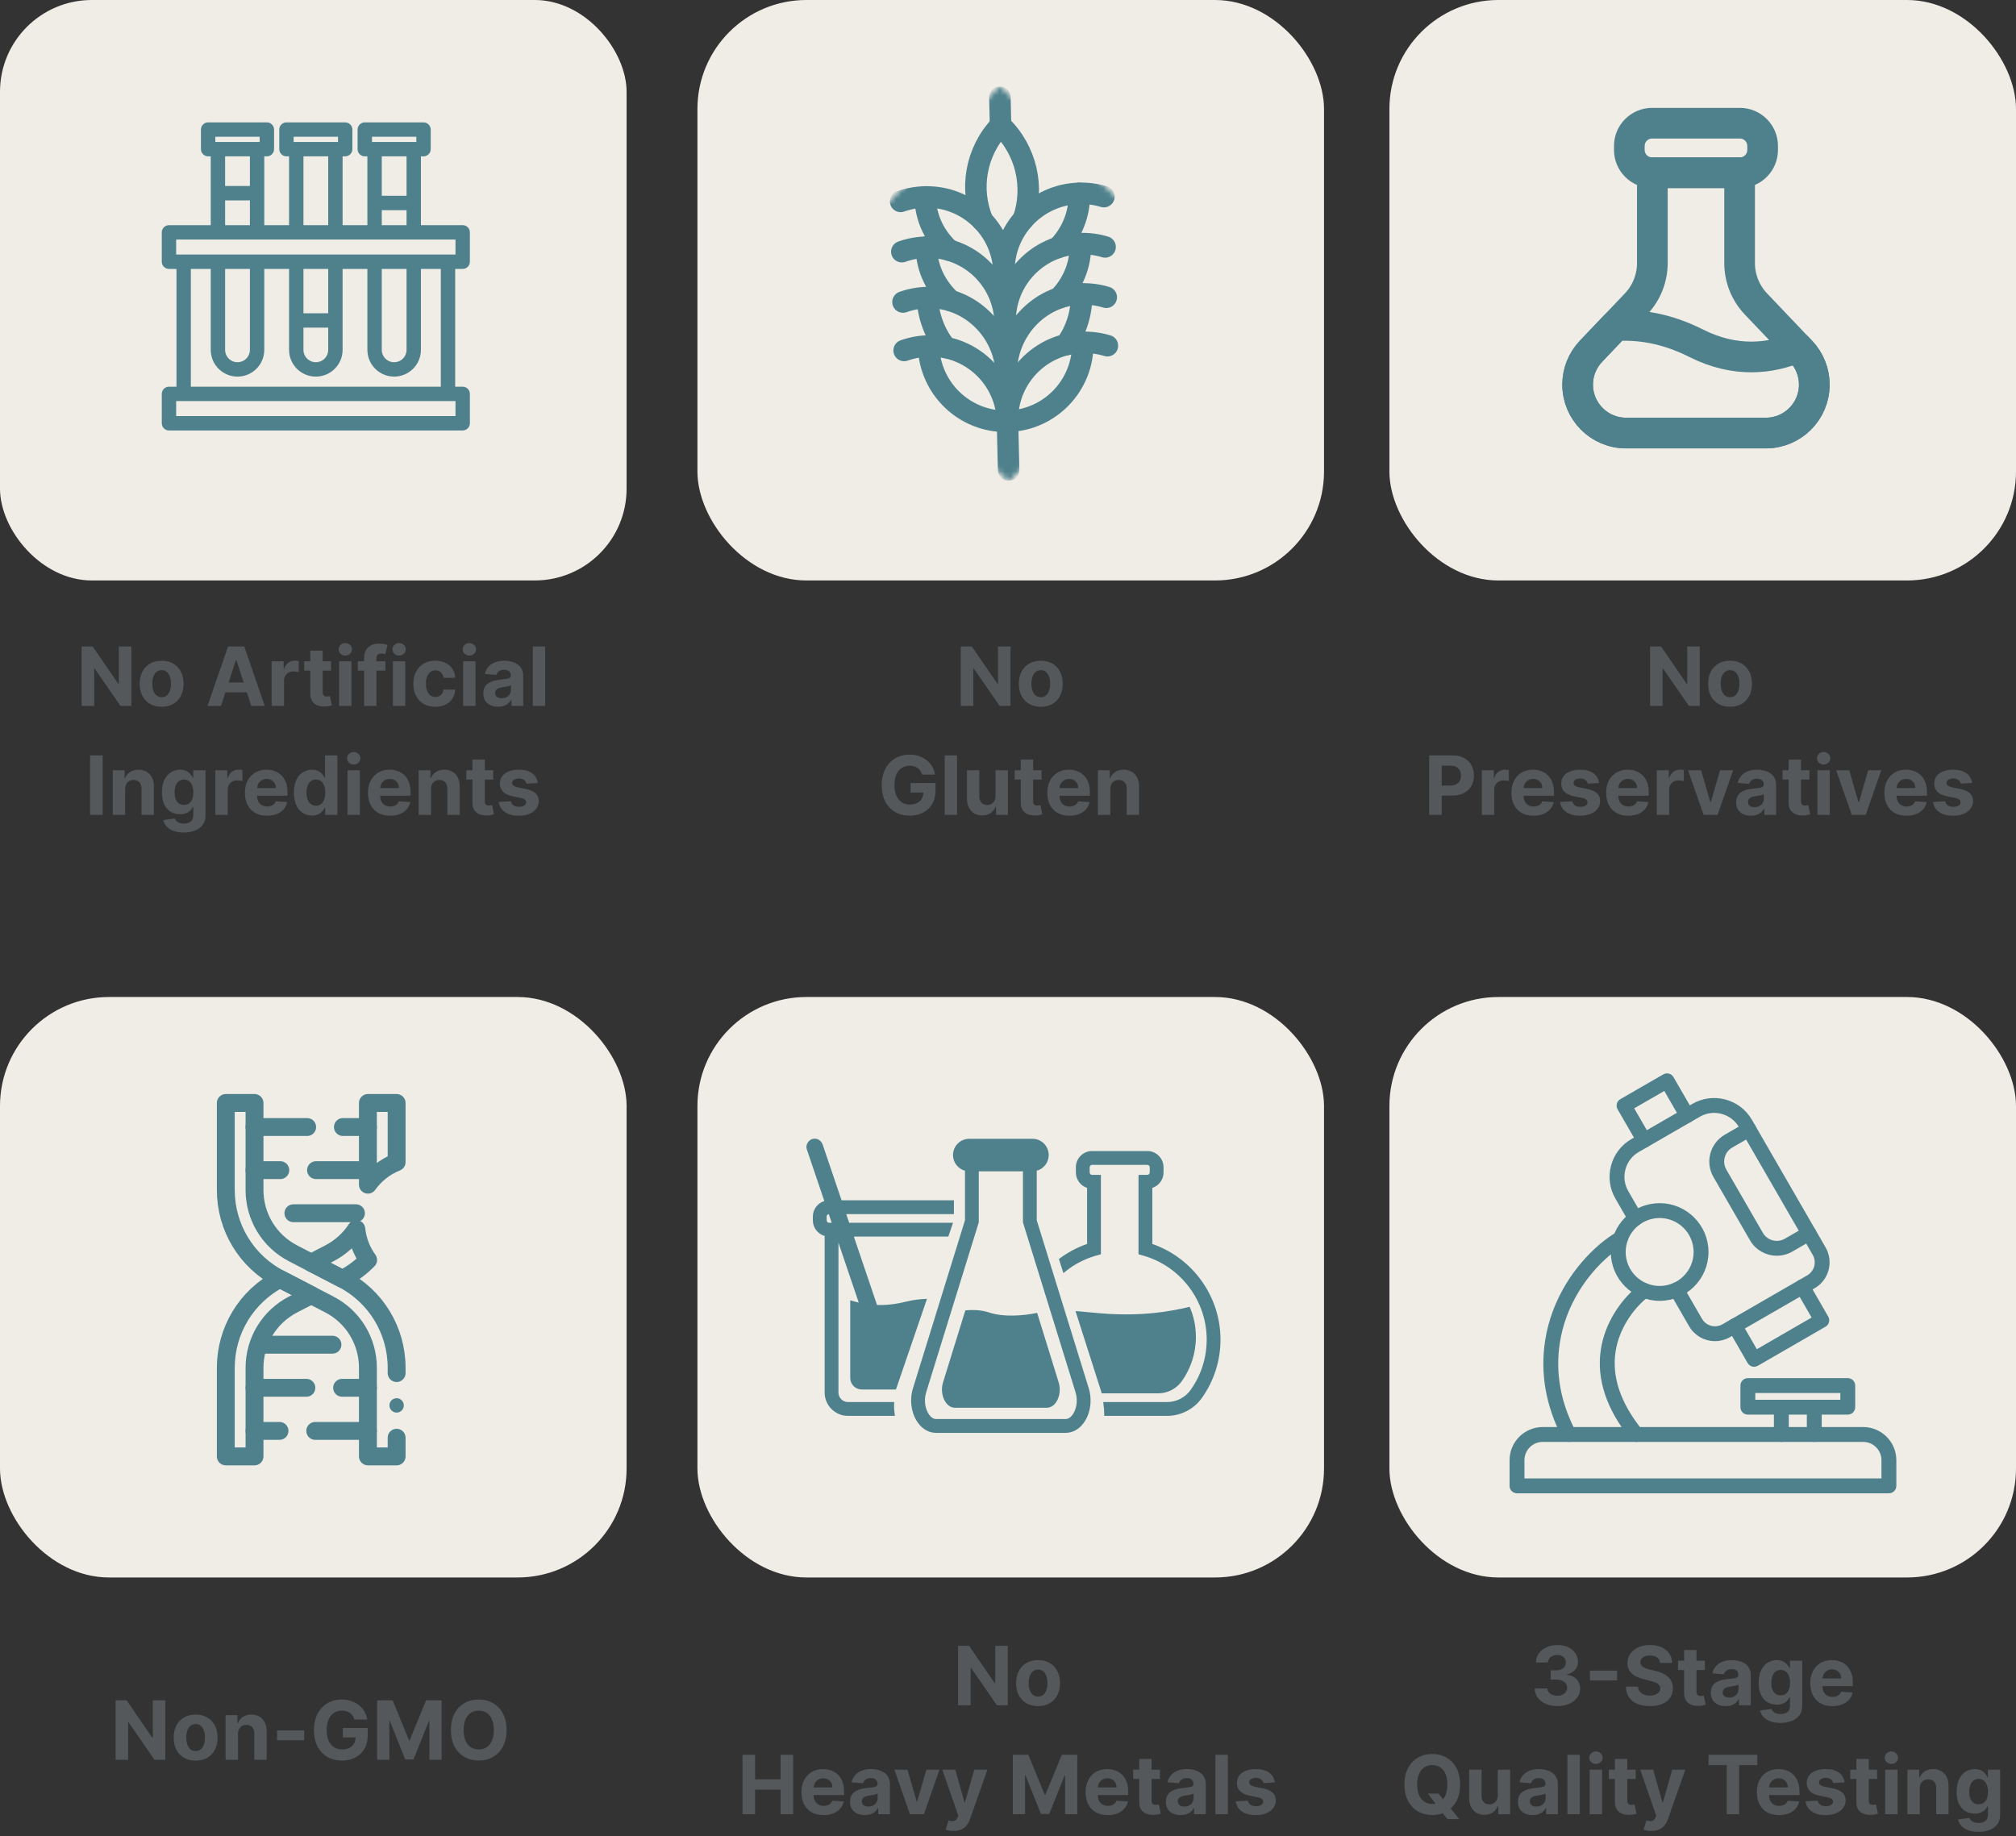 <svg width="370" height="337" viewBox="0 0 370 337" fill="none" xmlns="http://www.w3.org/2000/svg">
<rect x="0" y="0" width="370" height="337" fill="#333333" stroke="none"/>
<path d="M98.699 143.716L96.622 143.844C96.586 143.667 96.51 143.507 96.393 143.365C96.275 143.219 96.121 143.104 95.929 143.019C95.741 142.93 95.515 142.885 95.253 142.885C94.901 142.885 94.605 142.96 94.363 143.109C94.122 143.255 94.001 143.45 94.001 143.695C94.001 143.89 94.079 144.056 94.235 144.191C94.391 144.325 94.66 144.434 95.04 144.515L96.52 144.814C97.316 144.977 97.909 145.24 98.299 145.602C98.69 145.964 98.885 146.44 98.885 147.03C98.885 147.566 98.728 148.036 98.411 148.441C98.099 148.846 97.669 149.162 97.122 149.389C96.579 149.613 95.952 149.725 95.242 149.725C94.159 149.725 93.296 149.499 92.653 149.048C92.014 148.594 91.639 147.976 91.529 147.195L93.761 147.078C93.829 147.408 93.992 147.66 94.251 147.834C94.51 148.004 94.843 148.09 95.247 148.09C95.645 148.09 95.965 148.013 96.206 147.861C96.451 147.704 96.576 147.504 96.579 147.259C96.576 147.053 96.489 146.884 96.318 146.753C96.147 146.618 95.885 146.515 95.53 146.444L94.113 146.161C93.314 146.002 92.719 145.725 92.328 145.33C91.941 144.936 91.748 144.434 91.748 143.823C91.748 143.297 91.89 142.845 92.174 142.465C92.462 142.085 92.865 141.792 93.383 141.586C93.905 141.38 94.516 141.277 95.215 141.277C96.249 141.277 97.062 141.495 97.655 141.932C98.252 142.369 98.6 142.964 98.699 143.716Z" fill="#54585A"/>
<path d="M90.515 141.383V143.088H85.588V141.383H90.515ZM86.707 139.423H88.976V147.051C88.976 147.261 89.008 147.424 89.072 147.541C89.135 147.655 89.224 147.735 89.338 147.781C89.455 147.827 89.59 147.85 89.743 147.85C89.849 147.85 89.956 147.841 90.062 147.823C90.169 147.802 90.251 147.786 90.307 147.775L90.664 149.464C90.551 149.5 90.391 149.54 90.185 149.587C89.979 149.636 89.728 149.666 89.434 149.677C88.887 149.698 88.407 149.626 87.996 149.459C87.587 149.292 87.269 149.033 87.042 148.681C86.815 148.329 86.703 147.886 86.707 147.349V139.423Z" fill="#54585A"/>
<path d="M79.101 144.835V149.565H76.832V141.383H78.995V142.827H79.091C79.272 142.351 79.575 141.975 80.001 141.698C80.428 141.417 80.944 141.277 81.552 141.277C82.12 141.277 82.615 141.401 83.038 141.65C83.46 141.898 83.789 142.253 84.023 142.715C84.257 143.173 84.375 143.72 84.375 144.356V149.565H82.106V144.76C82.109 144.26 81.981 143.869 81.722 143.589C81.463 143.305 81.106 143.162 80.651 143.162C80.346 143.162 80.076 143.228 79.842 143.36C79.611 143.491 79.43 143.683 79.298 143.935C79.171 144.183 79.105 144.484 79.101 144.835Z" fill="#54585A"/>
<path d="M71.596 149.725C70.754 149.725 70.03 149.555 69.423 149.214C68.819 148.869 68.354 148.383 68.027 147.754C67.701 147.122 67.537 146.374 67.537 145.512C67.537 144.67 67.701 143.931 68.027 143.296C68.354 142.66 68.814 142.165 69.407 141.809C70.003 141.454 70.703 141.277 71.505 141.277C72.045 141.277 72.548 141.364 73.013 141.538C73.482 141.708 73.89 141.966 74.238 142.31C74.59 142.655 74.863 143.088 75.058 143.61C75.254 144.128 75.351 144.736 75.351 145.432V146.055H68.443V144.649H73.215C73.215 144.322 73.144 144.033 73.002 143.78C72.86 143.528 72.663 143.331 72.411 143.189C72.162 143.044 71.873 142.971 71.543 142.971C71.198 142.971 70.893 143.051 70.627 143.21C70.364 143.367 70.158 143.578 70.009 143.844C69.86 144.107 69.783 144.4 69.78 144.723V146.06C69.78 146.465 69.854 146.815 70.003 147.11C70.156 147.404 70.371 147.632 70.648 147.791C70.925 147.951 71.253 148.031 71.633 148.031C71.885 148.031 72.116 147.996 72.326 147.925C72.535 147.854 72.715 147.747 72.864 147.605C73.013 147.463 73.127 147.289 73.205 147.083L75.303 147.221C75.197 147.726 74.978 148.166 74.648 148.542C74.322 148.915 73.899 149.207 73.38 149.416C72.866 149.622 72.271 149.725 71.596 149.725Z" fill="#54585A"/>
<path d="M63.781 149.565V141.383H66.05V149.565H63.781ZM64.921 140.329C64.583 140.329 64.294 140.217 64.052 139.993C63.814 139.766 63.695 139.494 63.695 139.178C63.695 138.866 63.814 138.597 64.052 138.374C64.294 138.147 64.583 138.033 64.921 138.033C65.258 138.033 65.546 138.147 65.783 138.374C66.025 138.597 66.146 138.866 66.146 139.178C66.146 139.494 66.025 139.766 65.783 139.993C65.546 140.217 65.258 140.329 64.921 140.329Z" fill="#54585A"/>
<path d="M57.26 149.698C56.639 149.698 56.076 149.539 55.571 149.219C55.071 148.896 54.673 148.422 54.378 147.797C54.087 147.168 53.941 146.398 53.941 145.485C53.941 144.547 54.092 143.768 54.394 143.147C54.696 142.522 55.097 142.055 55.598 141.746C56.102 141.433 56.654 141.277 57.255 141.277C57.713 141.277 58.094 141.355 58.4 141.511C58.709 141.664 58.957 141.856 59.146 142.086C59.337 142.314 59.483 142.537 59.582 142.758H59.652V138.656H61.916V149.565H59.678V148.255H59.582C59.476 148.482 59.325 148.708 59.13 148.931C58.938 149.151 58.688 149.334 58.379 149.48C58.073 149.626 57.7 149.698 57.26 149.698ZM57.979 147.893C58.345 147.893 58.654 147.793 58.906 147.594C59.162 147.392 59.357 147.11 59.492 146.747C59.63 146.385 59.7 145.961 59.7 145.474C59.7 144.988 59.632 144.565 59.497 144.207C59.362 143.848 59.167 143.571 58.911 143.376C58.656 143.18 58.345 143.083 57.979 143.083C57.606 143.083 57.292 143.184 57.036 143.386C56.781 143.589 56.587 143.869 56.456 144.228C56.324 144.586 56.258 145.002 56.258 145.474C56.258 145.95 56.324 146.371 56.456 146.737C56.591 147.099 56.784 147.383 57.036 147.589C57.292 147.791 57.606 147.893 57.979 147.893Z" fill="#54585A"/>
<path d="M49.008 149.725C48.166 149.725 47.442 149.555 46.835 149.214C46.231 148.869 45.766 148.383 45.439 147.754C45.113 147.122 44.949 146.374 44.949 145.512C44.949 144.67 45.113 143.931 45.439 143.296C45.766 142.66 46.226 142.165 46.819 141.809C47.416 141.454 48.115 141.277 48.918 141.277C49.457 141.277 49.96 141.364 50.425 141.538C50.894 141.708 51.302 141.966 51.65 142.31C52.002 142.655 52.275 143.088 52.471 143.61C52.666 144.128 52.764 144.736 52.764 145.432V146.055H45.855V144.649H50.627C50.627 144.322 50.556 144.033 50.414 143.78C50.272 143.528 50.075 143.331 49.823 143.189C49.575 143.044 49.285 142.971 48.955 142.971C48.61 142.971 48.305 143.051 48.039 143.21C47.776 143.367 47.57 143.578 47.421 143.844C47.272 144.107 47.195 144.4 47.192 144.723V146.06C47.192 146.465 47.266 146.815 47.416 147.11C47.568 147.404 47.783 147.632 48.06 147.791C48.337 147.951 48.666 148.031 49.045 148.031C49.298 148.031 49.528 147.996 49.738 147.925C49.947 147.854 50.127 147.747 50.276 147.605C50.425 147.463 50.539 147.289 50.617 147.083L52.716 147.221C52.609 147.726 52.391 148.166 52.06 148.542C51.734 148.915 51.311 149.207 50.793 149.416C50.278 149.622 49.683 149.725 49.008 149.725Z" fill="#54585A"/>
<path d="M39.523 149.565V141.383H41.723V142.811H41.809C41.958 142.303 42.208 141.92 42.56 141.66C42.911 141.398 43.316 141.266 43.774 141.266C43.888 141.266 44.01 141.273 44.142 141.287C44.273 141.302 44.389 141.321 44.488 141.346V143.36C44.381 143.328 44.234 143.299 44.046 143.274C43.858 143.249 43.685 143.237 43.529 143.237C43.195 143.237 42.897 143.31 42.634 143.455C42.375 143.597 42.169 143.796 42.016 144.052C41.867 144.308 41.793 144.602 41.793 144.936V149.565H39.523Z" fill="#54585A"/>
<path d="M33.716 152.804C32.981 152.804 32.351 152.703 31.825 152.5C31.303 152.301 30.888 152.03 30.579 151.685C30.27 151.341 30.069 150.954 29.977 150.524L32.076 150.242C32.14 150.405 32.241 150.558 32.379 150.7C32.518 150.842 32.701 150.955 32.928 151.041C33.159 151.129 33.439 151.174 33.77 151.174C34.263 151.174 34.67 151.053 34.989 150.812C35.312 150.574 35.474 150.174 35.474 149.613V148.116H35.378C35.279 148.344 35.13 148.558 34.931 148.761C34.732 148.963 34.476 149.128 34.164 149.256C33.851 149.384 33.478 149.448 33.045 149.448C32.431 149.448 31.871 149.306 31.367 149.022C30.866 148.734 30.467 148.296 30.169 147.706C29.874 147.113 29.727 146.364 29.727 145.458C29.727 144.531 29.878 143.757 30.179 143.136C30.481 142.514 30.883 142.049 31.383 141.74C31.887 141.431 32.44 141.277 33.04 141.277C33.498 141.277 33.881 141.355 34.19 141.511C34.499 141.664 34.748 141.856 34.936 142.086C35.128 142.314 35.275 142.537 35.378 142.758H35.463V141.383H37.717V149.645C37.717 150.341 37.546 150.923 37.205 151.392C36.864 151.861 36.392 152.213 35.788 152.447C35.188 152.685 34.498 152.804 33.716 152.804ZM33.764 147.743C34.13 147.743 34.439 147.653 34.691 147.472C34.947 147.287 35.142 147.024 35.277 146.683C35.416 146.339 35.485 145.927 35.485 145.448C35.485 144.968 35.417 144.553 35.282 144.201C35.147 143.846 34.952 143.571 34.696 143.376C34.441 143.18 34.13 143.083 33.764 143.083C33.391 143.083 33.077 143.184 32.821 143.386C32.566 143.585 32.372 143.862 32.241 144.217C32.109 144.572 32.044 144.982 32.044 145.448C32.044 145.92 32.109 146.328 32.241 146.673C32.376 147.014 32.569 147.278 32.821 147.466C33.077 147.651 33.391 147.743 33.764 147.743Z" fill="#54585A"/>
<path d="M22.968 144.835V149.565H20.699V141.383H22.862V142.827H22.958C23.139 142.351 23.442 141.975 23.869 141.698C24.295 141.417 24.811 141.277 25.419 141.277C25.987 141.277 26.482 141.401 26.905 141.65C27.327 141.898 27.656 142.253 27.89 142.715C28.125 143.173 28.242 143.72 28.242 144.356V149.565H25.973V144.76C25.976 144.26 25.848 143.869 25.589 143.589C25.33 143.305 24.973 143.162 24.518 143.162C24.213 143.162 23.943 143.228 23.709 143.36C23.478 143.491 23.297 143.683 23.166 143.935C23.038 144.183 22.972 144.484 22.968 144.835Z" fill="#54585A"/>
<path d="M18.846 138.656V149.565H16.539V138.656H18.846Z" fill="#54585A"/>
<path d="M100.056 118.656V129.565H97.787V118.656H100.056Z" fill="#54585A"/>
<path d="M91.42 129.72C90.898 129.72 90.433 129.629 90.024 129.448C89.616 129.263 89.293 128.992 89.055 128.633C88.82 128.271 88.703 127.82 88.703 127.28C88.703 126.825 88.787 126.444 88.954 126.135C89.12 125.826 89.348 125.577 89.635 125.389C89.923 125.201 90.25 125.059 90.615 124.963C90.985 124.867 91.372 124.8 91.777 124.76C92.252 124.711 92.636 124.665 92.927 124.622C93.218 124.576 93.43 124.508 93.561 124.42C93.692 124.331 93.758 124.199 93.758 124.025V123.993C93.758 123.656 93.652 123.395 93.439 123.21C93.229 123.026 92.931 122.933 92.544 122.933C92.135 122.933 91.81 123.024 91.569 123.205C91.327 123.383 91.168 123.606 91.09 123.876L88.991 123.706C89.097 123.209 89.307 122.779 89.619 122.417C89.932 122.051 90.335 121.77 90.829 121.575C91.326 121.376 91.901 121.277 92.554 121.277C93.009 121.277 93.444 121.33 93.859 121.437C94.278 121.543 94.65 121.708 94.973 121.932C95.299 122.156 95.557 122.443 95.745 122.795C95.933 123.143 96.027 123.56 96.027 124.047V129.565H93.875V128.431H93.811C93.68 128.686 93.504 128.912 93.284 129.107C93.064 129.299 92.799 129.45 92.49 129.56C92.181 129.666 91.825 129.72 91.42 129.72ZM92.07 128.154C92.403 128.154 92.698 128.088 92.954 127.957C93.21 127.822 93.41 127.64 93.556 127.413C93.701 127.186 93.774 126.928 93.774 126.641V125.773C93.703 125.819 93.606 125.861 93.481 125.9C93.36 125.936 93.224 125.97 93.071 126.002C92.918 126.03 92.766 126.057 92.613 126.082C92.46 126.103 92.322 126.122 92.197 126.14C91.931 126.179 91.698 126.241 91.5 126.327C91.301 126.412 91.146 126.527 91.036 126.673C90.926 126.815 90.871 126.992 90.871 127.205C90.871 127.514 90.983 127.751 91.207 127.914C91.434 128.074 91.722 128.154 92.07 128.154Z" fill="#54585A"/>
<path d="M84.999 129.565V121.383H87.269V129.565H84.999ZM86.139 120.329C85.802 120.329 85.512 120.217 85.271 119.993C85.033 119.766 84.914 119.494 84.914 119.178C84.914 118.866 85.033 118.597 85.271 118.374C85.512 118.147 85.802 118.033 86.139 118.033C86.477 118.033 86.764 118.147 87.002 118.374C87.244 118.597 87.364 118.866 87.364 119.178C87.364 119.494 87.244 119.766 87.002 119.993C86.764 120.217 86.477 120.329 86.139 120.329Z" fill="#54585A"/>
<path d="M79.892 129.725C79.054 129.725 78.333 129.547 77.73 129.192C77.129 128.834 76.668 128.336 76.345 127.701C76.025 127.065 75.865 126.334 75.865 125.506C75.865 124.668 76.027 123.933 76.35 123.301C76.677 122.665 77.14 122.17 77.74 121.815C78.34 121.456 79.054 121.277 79.882 121.277C80.595 121.277 81.22 121.406 81.757 121.666C82.293 121.925 82.717 122.289 83.03 122.758C83.342 123.226 83.514 123.777 83.546 124.409H81.405C81.345 124.001 81.185 123.672 80.926 123.423C80.67 123.171 80.334 123.045 79.919 123.045C79.567 123.045 79.26 123.141 78.997 123.333C78.738 123.521 78.536 123.796 78.39 124.159C78.245 124.521 78.172 124.959 78.172 125.474C78.172 125.996 78.243 126.44 78.385 126.806C78.53 127.172 78.735 127.45 78.997 127.642C79.26 127.834 79.567 127.93 79.919 127.93C80.178 127.93 80.411 127.877 80.617 127.77C80.826 127.664 80.998 127.509 81.133 127.307C81.272 127.101 81.362 126.854 81.405 126.566H83.546C83.511 127.191 83.34 127.742 83.035 128.218C82.733 128.69 82.316 129.059 81.783 129.325C81.251 129.592 80.62 129.725 79.892 129.725Z" fill="#54585A"/>
<path d="M72.109 129.565V121.383H74.378V129.565H72.109ZM73.249 120.329C72.911 120.329 72.622 120.217 72.38 119.993C72.142 119.766 72.023 119.494 72.023 119.178C72.023 118.866 72.142 118.597 72.38 118.374C72.622 118.147 72.911 118.033 73.249 118.033C73.586 118.033 73.874 118.147 74.112 118.374C74.353 118.597 74.474 118.866 74.474 119.178C74.474 119.494 74.353 119.766 74.112 119.993C73.874 120.217 73.586 120.329 73.249 120.329Z" fill="#54585A"/>
<path d="M70.722 121.383V123.088H65.672V121.383H70.722ZM66.828 129.565V120.792C66.828 120.199 66.943 119.707 67.174 119.317C67.408 118.926 67.728 118.633 68.133 118.438C68.538 118.242 68.998 118.145 69.512 118.145C69.86 118.145 70.178 118.171 70.466 118.225C70.757 118.278 70.974 118.326 71.116 118.368L70.711 120.073C70.622 120.045 70.512 120.018 70.381 119.993C70.253 119.968 70.121 119.956 69.987 119.956C69.653 119.956 69.42 120.034 69.289 120.19C69.157 120.343 69.092 120.558 69.092 120.835V129.565H66.828Z" fill="#54585A"/>
<path d="M62.236 129.565V121.383H64.505V129.565H62.236ZM63.376 120.329C63.038 120.329 62.749 120.217 62.507 119.993C62.269 119.766 62.15 119.494 62.15 119.178C62.15 118.866 62.269 118.597 62.507 118.374C62.749 118.147 63.038 118.033 63.376 118.033C63.713 118.033 64.001 118.147 64.239 118.374C64.48 118.597 64.601 118.866 64.601 119.178C64.601 119.494 64.48 119.766 64.239 119.993C64.001 120.217 63.713 120.329 63.376 120.329Z" fill="#54585A"/>
<path d="M60.757 121.383V123.088H55.83V121.383H60.757ZM56.949 119.423H59.218V127.051C59.218 127.261 59.25 127.424 59.314 127.541C59.378 127.655 59.466 127.735 59.58 127.781C59.697 127.827 59.832 127.85 59.985 127.85C60.091 127.85 60.198 127.841 60.304 127.823C60.411 127.802 60.493 127.786 60.55 127.775L60.906 129.464C60.793 129.5 60.633 129.54 60.427 129.587C60.221 129.636 59.971 129.666 59.676 129.677C59.129 129.698 58.65 129.626 58.238 129.459C57.829 129.292 57.511 129.033 57.284 128.681C57.057 128.329 56.945 127.886 56.949 127.349V119.423Z" fill="#54585A"/>
<path d="M49.857 129.565V121.383H52.057V122.811H52.143C52.292 122.303 52.542 121.92 52.894 121.66C53.245 121.398 53.65 121.266 54.108 121.266C54.222 121.266 54.344 121.273 54.476 121.287C54.607 121.302 54.722 121.321 54.822 121.346V123.36C54.715 123.328 54.568 123.299 54.38 123.274C54.192 123.249 54.019 123.237 53.863 123.237C53.529 123.237 53.231 123.31 52.968 123.455C52.709 123.597 52.503 123.796 52.35 124.052C52.201 124.308 52.127 124.602 52.127 124.936V129.565H49.857Z" fill="#54585A"/>
<path d="M40.559 129.565H38.088L41.854 118.656H44.826L48.587 129.565H46.115L43.383 121.149H43.297L40.559 129.565ZM40.405 125.277H46.243V127.078H40.405V125.277Z" fill="#54585A"/>
<path d="M29.664 129.725C28.836 129.725 28.121 129.549 27.517 129.198C26.917 128.843 26.453 128.349 26.127 127.717C25.8 127.081 25.637 126.344 25.637 125.506C25.637 124.661 25.8 123.922 26.127 123.29C26.453 122.655 26.917 122.161 27.517 121.809C28.121 121.454 28.836 121.277 29.664 121.277C30.491 121.277 31.205 121.454 31.805 121.809C32.409 122.161 32.874 122.655 33.201 123.29C33.527 123.922 33.691 124.661 33.691 125.506C33.691 126.344 33.527 127.081 33.201 127.717C32.874 128.349 32.409 128.843 31.805 129.198C31.205 129.549 30.491 129.725 29.664 129.725ZM29.674 127.967C30.051 127.967 30.365 127.861 30.617 127.648C30.869 127.431 31.059 127.136 31.187 126.763C31.319 126.39 31.384 125.966 31.384 125.49C31.384 125.014 31.319 124.59 31.187 124.217C31.059 123.844 30.869 123.55 30.617 123.333C30.365 123.116 30.051 123.008 29.674 123.008C29.294 123.008 28.975 123.116 28.716 123.333C28.46 123.55 28.266 123.844 28.135 124.217C28.007 124.59 27.943 125.014 27.943 125.49C27.943 125.966 28.007 126.39 28.135 126.763C28.266 127.136 28.46 127.431 28.716 127.648C28.975 127.861 29.294 127.967 29.674 127.967Z" fill="#54585A"/>
<path d="M24.103 118.656V129.565H22.111L17.365 122.699H17.285V129.565H14.979V118.656H17.003L21.712 125.517H21.807V118.656H24.103Z" fill="#54585A"/>
<path d="M203.777 144.835V149.565H201.508V141.383H203.67V142.827H203.766C203.947 142.351 204.251 141.975 204.677 141.698C205.103 141.417 205.62 141.277 206.227 141.277C206.795 141.277 207.291 141.401 207.713 141.65C208.136 141.898 208.464 142.253 208.699 142.715C208.933 143.173 209.05 143.72 209.05 144.356V149.565H206.781V144.76C206.785 144.26 206.657 143.869 206.398 143.589C206.138 143.305 205.782 143.162 205.327 143.162C205.022 143.162 204.752 143.228 204.517 143.36C204.287 143.491 204.105 143.683 203.974 143.935C203.846 144.183 203.781 144.484 203.777 144.835Z" fill="#54585A"/>
<path d="M196.272 149.725C195.43 149.725 194.706 149.555 194.099 149.214C193.495 148.869 193.03 148.383 192.703 147.754C192.376 147.122 192.213 146.374 192.213 145.512C192.213 144.67 192.376 143.931 192.703 143.296C193.03 142.66 193.49 142.165 194.083 141.809C194.679 141.454 195.379 141.277 196.181 141.277C196.721 141.277 197.224 141.364 197.689 141.538C198.157 141.708 198.566 141.966 198.914 142.31C199.265 142.655 199.539 143.088 199.734 143.61C199.93 144.128 200.027 144.736 200.027 145.432V146.055H193.118V144.649H197.891C197.891 144.322 197.82 144.033 197.678 143.78C197.536 143.528 197.339 143.331 197.087 143.189C196.838 143.044 196.549 142.971 196.219 142.971C195.874 142.971 195.569 143.051 195.302 143.21C195.04 143.367 194.834 143.578 194.684 143.844C194.535 144.107 194.459 144.4 194.455 144.723V146.06C194.455 146.465 194.53 146.815 194.679 147.11C194.832 147.404 195.047 147.632 195.324 147.791C195.601 147.951 195.929 148.031 196.309 148.031C196.561 148.031 196.792 147.996 197.002 147.925C197.211 147.854 197.39 147.747 197.54 147.605C197.689 147.463 197.802 147.289 197.881 147.083L199.979 147.221C199.873 147.726 199.654 148.166 199.324 148.542C198.997 148.915 198.575 149.207 198.056 149.416C197.541 149.622 196.947 149.725 196.272 149.725Z" fill="#54585A"/>
<path d="M191.152 141.383V143.088H186.225V141.383H191.152ZM187.343 139.423H189.612V147.051C189.612 147.261 189.644 147.424 189.708 147.541C189.772 147.655 189.861 147.735 189.975 147.781C190.092 147.827 190.227 147.85 190.379 147.85C190.486 147.85 190.593 147.841 190.699 147.823C190.806 147.802 190.887 147.786 190.944 147.775L191.301 149.464C191.187 149.5 191.028 149.54 190.822 149.587C190.616 149.636 190.365 149.666 190.07 149.677C189.524 149.698 189.044 149.626 188.632 149.459C188.224 149.292 187.906 149.033 187.679 148.681C187.452 148.329 187.34 147.886 187.343 147.349V139.423Z" fill="#54585A"/>
<path d="M182.716 146.082V141.383H184.985V149.565H182.806V148.079H182.721C182.536 148.558 182.229 148.944 181.799 149.235C181.373 149.526 180.853 149.672 180.239 149.672C179.692 149.672 179.211 149.547 178.795 149.299C178.38 149.05 178.055 148.697 177.82 148.239C177.589 147.781 177.472 147.232 177.469 146.593V141.383H179.738V146.188C179.741 146.671 179.871 147.053 180.127 147.333C180.382 147.614 180.725 147.754 181.155 147.754C181.428 147.754 181.684 147.692 181.922 147.568C182.16 147.44 182.352 147.252 182.497 147.003C182.646 146.754 182.719 146.447 182.716 146.082Z" fill="#54585A"/>
<path d="M175.652 138.656V149.565H173.383V138.656H175.652Z" fill="#54585A"/>
<path d="M169.248 142.182C169.173 141.923 169.068 141.694 168.933 141.495C168.798 141.293 168.633 141.122 168.438 140.984C168.246 140.842 168.026 140.734 167.778 140.659C167.532 140.584 167.261 140.547 166.963 140.547C166.405 140.547 165.915 140.686 165.492 140.963C165.073 141.24 164.747 141.643 164.512 142.172C164.278 142.697 164.161 143.34 164.161 144.1C164.161 144.86 164.276 145.506 164.507 146.039C164.738 146.572 165.064 146.978 165.487 147.259C165.91 147.536 166.409 147.674 166.984 147.674C167.506 147.674 167.952 147.582 168.321 147.397C168.694 147.209 168.978 146.944 169.173 146.604C169.372 146.263 169.471 145.86 169.471 145.394L169.94 145.464H167.128V143.727H171.693V145.101C171.693 146.06 171.49 146.884 171.085 147.573C170.681 148.258 170.123 148.787 169.413 149.16C168.703 149.53 167.889 149.714 166.973 149.714C165.95 149.714 165.052 149.489 164.278 149.038C163.504 148.583 162.9 147.939 162.467 147.104C162.037 146.266 161.822 145.272 161.822 144.121C161.822 143.237 161.95 142.449 162.206 141.756C162.465 141.06 162.827 140.471 163.292 139.988C163.758 139.505 164.299 139.137 164.917 138.885C165.535 138.633 166.204 138.507 166.925 138.507C167.543 138.507 168.118 138.598 168.651 138.779C169.184 138.956 169.656 139.208 170.068 139.535C170.483 139.862 170.823 140.251 171.085 140.702C171.348 141.149 171.517 141.643 171.591 142.182H169.248Z" fill="#54585A"/>
<path d="M191.017 129.725C190.19 129.725 189.474 129.549 188.871 129.198C188.27 128.843 187.807 128.349 187.48 127.717C187.154 127.081 186.99 126.344 186.99 125.506C186.99 124.661 187.154 123.922 187.48 123.29C187.807 122.655 188.27 122.161 188.871 121.809C189.474 121.454 190.19 121.277 191.017 121.277C191.845 121.277 192.558 121.454 193.159 121.809C193.762 122.161 194.227 122.655 194.554 123.29C194.881 123.922 195.044 124.661 195.044 125.506C195.044 126.344 194.881 127.081 194.554 127.717C194.227 128.349 193.762 128.843 193.159 129.198C192.558 129.549 191.845 129.725 191.017 129.725ZM191.028 127.967C191.404 127.967 191.719 127.861 191.971 127.648C192.223 127.431 192.413 127.136 192.541 126.763C192.672 126.39 192.738 125.966 192.738 125.49C192.738 125.014 192.672 124.59 192.541 124.217C192.413 123.844 192.223 123.55 191.971 123.333C191.719 123.116 191.404 123.008 191.028 123.008C190.648 123.008 190.328 123.116 190.069 123.333C189.813 123.55 189.62 123.844 189.488 124.217C189.361 124.59 189.297 125.014 189.297 125.49C189.297 125.966 189.361 126.39 189.488 126.763C189.62 127.136 189.813 127.431 190.069 127.648C190.328 127.861 190.648 127.967 191.028 127.967Z" fill="#54585A"/>
<path d="M185.457 118.656V129.565H183.464L178.718 122.699H178.638V129.565H176.332V118.656H178.356L183.065 125.517H183.161V118.656H185.457Z" fill="#54585A"/>
<path d="M361.943 143.716L359.866 143.844C359.83 143.667 359.754 143.507 359.637 143.365C359.52 143.219 359.365 143.104 359.173 143.019C358.985 142.93 358.76 142.885 358.497 142.885C358.145 142.885 357.849 142.96 357.607 143.109C357.366 143.255 357.245 143.45 357.245 143.695C357.245 143.89 357.323 144.056 357.479 144.191C357.636 144.325 357.904 144.434 358.284 144.515L359.765 144.814C360.56 144.977 361.153 145.24 361.544 145.602C361.934 145.964 362.13 146.44 362.13 147.03C362.13 147.566 361.972 148.036 361.656 148.441C361.343 148.846 360.913 149.162 360.366 149.389C359.823 149.613 359.196 149.725 358.486 149.725C357.403 149.725 356.54 149.499 355.897 149.048C355.258 148.594 354.884 147.976 354.773 147.195L357.005 147.078C357.073 147.408 357.236 147.66 357.495 147.834C357.755 148.004 358.087 148.09 358.491 148.09C358.889 148.09 359.209 148.013 359.45 147.861C359.695 147.704 359.82 147.504 359.823 147.259C359.82 147.053 359.733 146.884 359.562 146.753C359.392 146.618 359.129 146.515 358.774 146.444L357.357 146.161C356.558 146.002 355.963 145.725 355.572 145.33C355.185 144.936 354.992 144.434 354.992 143.823C354.992 143.297 355.134 142.845 355.418 142.465C355.706 142.085 356.109 141.792 356.627 141.586C357.149 141.38 357.76 141.277 358.46 141.277C359.493 141.277 360.306 141.495 360.899 141.932C361.496 142.369 361.844 142.964 361.943 143.716Z" fill="#54585A"/>
<path d="M349.901 149.725C349.059 149.725 348.335 149.555 347.727 149.214C347.124 148.869 346.659 148.383 346.332 147.754C346.005 147.122 345.842 146.374 345.842 145.512C345.842 144.67 346.005 143.931 346.332 143.296C346.659 142.66 347.118 142.165 347.711 141.809C348.308 141.454 349.008 141.277 349.81 141.277C350.35 141.277 350.852 141.364 351.318 141.538C351.786 141.708 352.195 141.966 352.543 142.31C352.894 142.655 353.168 143.088 353.363 143.61C353.558 144.128 353.656 144.736 353.656 145.432V146.055H346.747V144.649H351.52C351.52 144.322 351.449 144.033 351.307 143.78C351.165 143.528 350.968 143.331 350.716 143.189C350.467 143.044 350.178 142.971 349.847 142.971C349.503 142.971 349.198 143.051 348.931 143.21C348.668 143.367 348.463 143.578 348.313 143.844C348.164 144.107 348.088 144.4 348.084 144.723V146.06C348.084 146.465 348.159 146.815 348.308 147.11C348.461 147.404 348.676 147.632 348.953 147.791C349.23 147.951 349.558 148.031 349.938 148.031C350.19 148.031 350.421 147.996 350.631 147.925C350.84 147.854 351.019 147.747 351.168 147.605C351.318 147.463 351.431 147.289 351.509 147.083L353.608 147.221C353.502 147.726 353.283 148.166 352.953 148.542C352.626 148.915 352.204 149.207 351.685 149.416C351.17 149.622 350.575 149.725 349.901 149.725Z" fill="#54585A"/>
<path d="M345.274 141.383L342.413 149.565H339.857L336.996 141.383H339.393L341.092 147.237H341.178L342.871 141.383H345.274Z" fill="#54585A"/>
<path d="M333.56 149.565V141.383H335.829V149.565H333.56ZM334.7 140.329C334.362 140.329 334.073 140.217 333.831 139.993C333.594 139.766 333.475 139.494 333.475 139.178C333.475 138.866 333.594 138.597 333.831 138.374C334.073 138.147 334.362 138.033 334.7 138.033C335.037 138.033 335.325 138.147 335.563 138.374C335.804 138.597 335.925 138.866 335.925 139.178C335.925 139.494 335.804 139.766 335.563 139.993C335.325 140.217 335.037 140.329 334.7 140.329Z" fill="#54585A"/>
<path d="M332.081 141.383V143.088H327.154V141.383H332.081ZM328.273 139.423H330.542V147.051C330.542 147.261 330.574 147.424 330.638 147.541C330.702 147.655 330.791 147.735 330.904 147.781C331.021 147.827 331.156 147.85 331.309 147.85C331.416 147.85 331.522 147.841 331.629 147.823C331.735 147.802 331.817 147.786 331.874 147.775L332.231 149.464C332.117 149.5 331.957 149.54 331.751 149.587C331.545 149.636 331.295 149.666 331 149.677C330.453 149.698 329.974 149.626 329.562 149.459C329.154 149.292 328.836 149.033 328.608 148.681C328.381 148.329 328.269 147.886 328.273 147.349V139.423Z" fill="#54585A"/>
<path d="M321.361 149.72C320.839 149.72 320.374 149.629 319.966 149.448C319.557 149.263 319.234 148.992 318.996 148.633C318.762 148.271 318.645 147.82 318.645 147.28C318.645 146.825 318.728 146.444 318.895 146.135C319.062 145.826 319.289 145.577 319.577 145.389C319.864 145.201 320.191 145.059 320.557 144.963C320.926 144.867 321.313 144.8 321.718 144.76C322.194 144.711 322.577 144.665 322.869 144.622C323.16 144.576 323.371 144.508 323.502 144.42C323.634 144.331 323.7 144.199 323.7 144.025V143.993C323.7 143.656 323.593 143.395 323.38 143.21C323.17 143.026 322.872 142.933 322.485 142.933C322.077 142.933 321.752 143.024 321.51 143.205C321.269 143.383 321.109 143.606 321.031 143.876L318.932 143.706C319.039 143.209 319.248 142.779 319.561 142.417C319.873 142.051 320.276 141.77 320.77 141.575C321.267 141.376 321.842 141.277 322.496 141.277C322.95 141.277 323.385 141.33 323.801 141.437C324.22 141.543 324.591 141.708 324.914 141.932C325.241 142.156 325.498 142.443 325.686 142.795C325.875 143.143 325.969 143.56 325.969 144.047V149.565H323.817V148.431H323.753C323.621 148.686 323.446 148.912 323.225 149.107C323.005 149.299 322.741 149.45 322.432 149.56C322.123 149.666 321.766 149.72 321.361 149.72ZM322.011 148.154C322.345 148.154 322.64 148.088 322.895 147.957C323.151 147.822 323.352 147.64 323.497 147.413C323.643 147.186 323.716 146.928 323.716 146.641V145.773C323.645 145.819 323.547 145.861 323.423 145.9C323.302 145.936 323.165 145.97 323.012 146.002C322.86 146.03 322.707 146.057 322.554 146.082C322.402 146.103 322.263 146.122 322.139 146.14C321.873 146.179 321.64 146.241 321.441 146.327C321.242 146.412 321.088 146.527 320.978 146.673C320.868 146.815 320.812 146.992 320.812 147.205C320.812 147.514 320.924 147.751 321.148 147.914C321.375 148.074 321.663 148.154 322.011 148.154Z" fill="#54585A"/>
<path d="M318.086 141.383L315.226 149.565H312.669L309.809 141.383H312.206L313.905 147.237H313.99L315.684 141.383H318.086Z" fill="#54585A"/>
<path d="M304.072 149.565V141.383H306.272V142.811H306.357C306.507 142.303 306.757 141.92 307.108 141.66C307.46 141.398 307.865 141.266 308.323 141.266C308.437 141.266 308.559 141.273 308.691 141.287C308.822 141.302 308.937 141.321 309.037 141.346V143.36C308.93 143.328 308.783 143.299 308.595 143.274C308.406 143.249 308.234 143.237 308.078 143.237C307.744 143.237 307.446 143.31 307.183 143.455C306.924 143.597 306.718 143.796 306.565 144.052C306.416 144.308 306.341 144.602 306.341 144.936V149.565H304.072Z" fill="#54585A"/>
<path d="M298.836 149.725C297.995 149.725 297.27 149.555 296.663 149.214C296.059 148.869 295.594 148.383 295.267 147.754C294.941 147.122 294.777 146.374 294.777 145.512C294.777 144.67 294.941 143.931 295.267 143.296C295.594 142.66 296.054 142.165 296.647 141.809C297.244 141.454 297.943 141.277 298.746 141.277C299.286 141.277 299.788 141.364 300.253 141.538C300.722 141.708 301.13 141.966 301.478 142.31C301.83 142.655 302.103 143.088 302.299 143.61C302.494 144.128 302.592 144.736 302.592 145.432V146.055H295.683V144.649H300.456C300.456 144.322 300.385 144.033 300.243 143.78C300.1 143.528 299.903 143.331 299.651 143.189C299.403 143.044 299.113 142.971 298.783 142.971C298.439 142.971 298.133 143.051 297.867 143.21C297.604 143.367 297.398 143.578 297.249 143.844C297.1 144.107 297.023 144.4 297.02 144.723V146.06C297.02 146.465 297.094 146.815 297.244 147.11C297.396 147.404 297.611 147.632 297.888 147.791C298.165 147.951 298.494 148.031 298.874 148.031C299.126 148.031 299.357 147.996 299.566 147.925C299.776 147.854 299.955 147.747 300.104 147.605C300.253 147.463 300.367 147.289 300.445 147.083L302.544 147.221C302.437 147.726 302.219 148.166 301.888 148.542C301.562 148.915 301.139 149.207 300.621 149.416C300.106 149.622 299.511 149.725 298.836 149.725Z" fill="#54585A"/>
<path d="M293.492 143.716L291.415 143.844C291.379 143.667 291.303 143.507 291.186 143.365C291.068 143.219 290.914 143.104 290.722 143.019C290.534 142.93 290.308 142.885 290.046 142.885C289.694 142.885 289.398 142.96 289.156 143.109C288.915 143.255 288.794 143.45 288.794 143.695C288.794 143.89 288.872 144.056 289.028 144.191C289.184 144.325 289.453 144.434 289.833 144.515L291.313 144.814C292.109 144.977 292.702 145.24 293.093 145.602C293.483 145.964 293.678 146.44 293.678 147.03C293.678 147.566 293.52 148.036 293.204 148.441C292.892 148.846 292.462 149.162 291.915 149.389C291.372 149.613 290.745 149.725 290.035 149.725C288.952 149.725 288.089 149.499 287.446 149.048C286.807 148.594 286.432 147.976 286.322 147.195L288.554 147.078C288.622 147.408 288.785 147.66 289.044 147.834C289.303 148.004 289.635 148.09 290.04 148.09C290.438 148.09 290.758 148.013 290.999 147.861C291.244 147.704 291.368 147.504 291.372 147.259C291.368 147.053 291.281 146.884 291.111 146.753C290.941 146.618 290.678 146.515 290.323 146.444L288.906 146.161C288.107 146.002 287.512 145.725 287.121 145.33C286.734 144.936 286.541 144.434 286.541 143.823C286.541 143.297 286.683 142.845 286.967 142.465C287.254 142.085 287.657 141.792 288.176 141.586C288.698 141.38 289.309 141.277 290.008 141.277C291.042 141.277 291.855 141.495 292.448 141.932C293.045 142.369 293.393 142.964 293.492 143.716Z" fill="#54585A"/>
<path d="M281.448 149.725C280.606 149.725 279.882 149.555 279.274 149.214C278.671 148.869 278.205 148.383 277.879 147.754C277.552 147.122 277.389 146.374 277.389 145.512C277.389 144.67 277.552 143.931 277.879 143.296C278.205 142.66 278.665 142.165 279.258 141.809C279.855 141.454 280.555 141.277 281.357 141.277C281.897 141.277 282.399 141.364 282.865 141.538C283.333 141.708 283.742 141.966 284.09 142.31C284.441 142.655 284.715 143.088 284.91 143.61C285.105 144.128 285.203 144.736 285.203 145.432V146.055H278.294V144.649H283.067C283.067 144.322 282.996 144.033 282.854 143.78C282.712 143.528 282.515 143.331 282.263 143.189C282.014 143.044 281.725 142.971 281.394 142.971C281.05 142.971 280.744 143.051 280.478 143.21C280.215 143.367 280.009 143.578 279.86 143.844C279.711 144.107 279.635 144.4 279.631 144.723V146.06C279.631 146.465 279.706 146.815 279.855 147.11C280.008 147.404 280.222 147.632 280.499 147.791C280.776 147.951 281.105 148.031 281.485 148.031C281.737 148.031 281.968 147.996 282.177 147.925C282.387 147.854 282.566 147.747 282.715 147.605C282.865 147.463 282.978 147.289 283.056 147.083L285.155 147.221C285.048 147.726 284.83 148.166 284.5 148.542C284.173 148.915 283.751 149.207 283.232 149.416C282.717 149.622 282.122 149.725 281.448 149.725Z" fill="#54585A"/>
<path d="M271.963 149.565V141.383H274.163V142.811H274.248C274.397 142.303 274.648 141.92 274.999 141.66C275.351 141.398 275.756 141.266 276.214 141.266C276.327 141.266 276.45 141.273 276.581 141.287C276.713 141.302 276.828 141.321 276.927 141.346V143.36C276.821 143.328 276.673 143.299 276.485 143.274C276.297 143.249 276.125 143.237 275.969 143.237C275.635 143.237 275.336 143.31 275.074 143.455C274.814 143.597 274.608 143.796 274.456 144.052C274.307 144.308 274.232 144.602 274.232 144.936V149.565H271.963Z" fill="#54585A"/>
<path d="M262.293 149.565V138.656H266.597C267.424 138.656 268.129 138.814 268.712 139.13C269.294 139.443 269.738 139.878 270.043 140.435C270.352 140.989 270.507 141.628 270.507 142.353C270.507 143.077 270.35 143.716 270.038 144.27C269.725 144.824 269.273 145.256 268.68 145.565C268.09 145.874 267.376 146.028 266.538 146.028H263.795V144.18H266.165C266.609 144.18 266.975 144.104 267.263 143.951C267.554 143.795 267.771 143.58 267.913 143.306C268.058 143.029 268.131 142.711 268.131 142.353C268.131 141.991 268.058 141.675 267.913 141.405C267.771 141.131 267.554 140.92 267.263 140.771C266.972 140.618 266.602 140.542 266.155 140.542H264.599V149.565H262.293Z" fill="#54585A"/>
<path d="M317.517 129.725C316.69 129.725 315.974 129.549 315.371 129.198C314.77 128.843 314.307 128.349 313.98 127.717C313.654 127.081 313.49 126.344 313.49 125.506C313.49 124.661 313.654 123.922 313.98 123.29C314.307 122.655 314.77 122.161 315.371 121.809C315.974 121.454 316.69 121.277 317.517 121.277C318.345 121.277 319.058 121.454 319.659 121.809C320.262 122.161 320.727 122.655 321.054 123.29C321.381 123.922 321.544 124.661 321.544 125.506C321.544 126.344 321.381 127.081 321.054 127.717C320.727 128.349 320.262 128.843 319.659 129.198C319.058 129.549 318.345 129.725 317.517 129.725ZM317.528 127.967C317.904 127.967 318.219 127.861 318.471 127.648C318.723 127.431 318.913 127.136 319.041 126.763C319.172 126.39 319.238 125.966 319.238 125.49C319.238 125.014 319.172 124.59 319.041 124.217C318.913 123.844 318.723 123.55 318.471 123.333C318.219 123.116 317.904 123.008 317.528 123.008C317.148 123.008 316.828 123.116 316.569 123.333C316.313 123.55 316.12 123.844 315.988 124.217C315.861 124.59 315.797 125.014 315.797 125.49C315.797 125.966 315.861 126.39 315.988 126.763C316.12 127.136 316.313 127.431 316.569 127.648C316.828 127.861 317.148 127.967 317.528 127.967Z" fill="#54585A"/>
<path d="M311.957 118.656V129.565H309.964L305.218 122.699H305.138V129.565H302.832V118.656H304.856L309.565 125.517H309.661V118.656H311.957Z" fill="#54585A"/>
<path d="M92.971 317.545C92.971 318.735 92.745 319.747 92.294 320.582C91.847 321.416 91.236 322.054 90.462 322.494C89.691 322.931 88.825 323.149 87.862 323.149C86.893 323.149 86.023 322.929 85.252 322.489C84.481 322.048 83.873 321.411 83.425 320.576C82.978 319.742 82.754 318.732 82.754 317.545C82.754 316.356 82.978 315.344 83.425 314.509C83.873 313.675 84.481 313.039 85.252 312.602C86.023 312.162 86.893 311.942 87.862 311.942C88.825 311.942 89.691 312.162 90.462 312.602C91.236 313.039 91.847 313.675 92.294 314.509C92.745 315.344 92.971 316.356 92.971 317.545ZM90.632 317.545C90.632 316.775 90.517 316.125 90.286 315.596C90.059 315.067 89.737 314.665 89.322 314.392C88.906 314.119 88.42 313.982 87.862 313.982C87.305 313.982 86.818 314.119 86.403 314.392C85.987 314.665 85.664 315.067 85.433 315.596C85.206 316.125 85.092 316.775 85.092 317.545C85.092 318.316 85.206 318.966 85.433 319.495C85.664 320.024 85.987 320.425 86.403 320.699C86.818 320.972 87.305 321.109 87.862 321.109C88.42 321.109 88.906 320.972 89.322 320.699C89.737 320.425 90.059 320.024 90.286 319.495C90.517 318.966 90.632 318.316 90.632 317.545Z" fill="#54585A"/>
<path d="M69.219 312.091H72.063L75.067 319.42H75.195L78.2 312.091H81.044V323H78.807V315.9H78.716L75.893 322.947H74.37L71.546 315.873H71.456V323H69.219V312.091Z" fill="#54585A"/>
<path d="M65.043 315.617C64.968 315.358 64.863 315.129 64.728 314.93C64.593 314.728 64.428 314.557 64.233 314.419C64.041 314.277 63.821 314.168 63.572 314.094C63.327 314.019 63.056 313.982 62.758 313.982C62.2 313.982 61.71 314.12 61.287 314.397C60.868 314.674 60.541 315.077 60.307 315.607C60.073 316.132 59.956 316.775 59.956 317.535C59.956 318.295 60.071 318.941 60.302 319.474C60.533 320.006 60.859 320.413 61.282 320.694C61.705 320.971 62.203 321.109 62.779 321.109C63.301 321.109 63.746 321.017 64.116 320.832C64.489 320.644 64.773 320.379 64.968 320.038C65.167 319.697 65.266 319.294 65.266 318.829L65.735 318.898H62.923V317.162H67.488V318.536C67.488 319.495 67.285 320.319 66.88 321.008C66.475 321.693 65.918 322.222 65.208 322.595C64.498 322.964 63.684 323.149 62.768 323.149C61.745 323.149 60.847 322.924 60.073 322.473C59.299 322.018 58.695 321.374 58.262 320.539C57.832 319.701 57.617 318.707 57.617 317.556C57.617 316.672 57.745 315.884 58.001 315.191C58.26 314.495 58.622 313.906 59.087 313.423C59.553 312.94 60.094 312.572 60.712 312.32C61.33 312.068 61.999 311.942 62.72 311.942C63.338 311.942 63.913 312.032 64.446 312.213C64.979 312.391 65.451 312.643 65.863 312.97C66.278 313.297 66.618 313.685 66.88 314.136C67.143 314.584 67.312 315.077 67.386 315.617H65.043Z" fill="#54585A"/>
<path d="M55.833 317.62V319.42H50.857V317.62H55.833Z" fill="#54585A"/>
<path d="M43.673 318.27V323H41.404V314.818H43.567V316.262H43.663C43.844 315.786 44.148 315.409 44.574 315.132C45 314.852 45.517 314.712 46.124 314.712C46.692 314.712 47.187 314.836 47.61 315.085C48.032 315.333 48.361 315.688 48.595 316.15C48.83 316.608 48.947 317.155 48.947 317.79V323H46.678V318.195C46.681 317.695 46.553 317.304 46.294 317.023C46.035 316.739 45.678 316.597 45.224 316.597C44.918 316.597 44.648 316.663 44.414 316.794C44.183 316.926 44.002 317.118 43.871 317.37C43.743 317.618 43.677 317.918 43.673 318.27Z" fill="#54585A"/>
<path d="M35.902 323.16C35.075 323.16 34.359 322.984 33.755 322.632C33.155 322.277 32.692 321.784 32.365 321.152C32.038 320.516 31.875 319.779 31.875 318.941C31.875 318.096 32.038 317.357 32.365 316.725C32.692 316.089 33.155 315.596 33.755 315.244C34.359 314.889 35.075 314.712 35.902 314.712C36.729 314.712 37.443 314.889 38.043 315.244C38.647 315.596 39.112 316.089 39.439 316.725C39.766 317.357 39.929 318.096 39.929 318.941C39.929 319.779 39.766 320.516 39.439 321.152C39.112 321.784 38.647 322.277 38.043 322.632C37.443 322.984 36.729 323.16 35.902 323.16ZM35.913 321.402C36.289 321.402 36.603 321.295 36.855 321.082C37.108 320.866 37.298 320.571 37.425 320.198C37.557 319.825 37.623 319.401 37.623 318.925C37.623 318.449 37.557 318.025 37.425 317.652C37.298 317.279 37.108 316.984 36.855 316.768C36.603 316.551 36.289 316.443 35.913 316.443C35.533 316.443 35.213 316.551 34.954 316.768C34.698 316.984 34.505 317.279 34.373 317.652C34.245 318.025 34.181 318.449 34.181 318.925C34.181 319.401 34.245 319.825 34.373 320.198C34.505 320.571 34.698 320.866 34.954 321.082C35.213 321.295 35.533 321.402 35.913 321.402Z" fill="#54585A"/>
<path d="M30.341 312.091V323H28.349L23.603 316.134H23.523V323H21.217V312.091H23.241L27.95 318.952H28.046V312.091H30.341Z" fill="#54585A"/>
<path d="M233.963 327.151L231.885 327.279C231.85 327.102 231.773 326.942 231.656 326.8C231.539 326.654 231.385 326.539 231.193 326.453C231.005 326.365 230.779 326.32 230.516 326.32C230.165 326.32 229.868 326.395 229.627 326.544C229.385 326.69 229.265 326.885 229.265 327.13C229.265 327.325 229.343 327.49 229.499 327.625C229.655 327.76 229.923 327.869 230.303 327.95L231.784 328.249C232.58 328.412 233.173 328.675 233.563 329.037C233.954 329.399 234.149 329.875 234.149 330.464C234.149 331.001 233.991 331.471 233.675 331.876C233.363 332.281 232.933 332.597 232.386 332.824C231.843 333.048 231.216 333.16 230.506 333.16C229.423 333.16 228.56 332.934 227.917 332.483C227.278 332.029 226.903 331.411 226.793 330.63L229.025 330.512C229.092 330.843 229.256 331.095 229.515 331.269C229.774 331.439 230.106 331.525 230.511 331.525C230.909 331.525 231.228 331.448 231.47 331.295C231.715 331.139 231.839 330.939 231.843 330.694C231.839 330.488 231.752 330.319 231.582 330.188C231.411 330.053 231.148 329.95 230.793 329.879L229.376 329.596C228.577 329.436 227.983 329.159 227.592 328.765C227.205 328.371 227.011 327.869 227.011 327.258C227.011 326.732 227.153 326.279 227.438 325.9C227.725 325.52 228.128 325.227 228.647 325.021C229.169 324.815 229.779 324.712 230.479 324.712C231.512 324.712 232.326 324.93 232.919 325.367C233.515 325.804 233.863 326.398 233.963 327.151Z" fill="#54585A"/>
<path d="M225.338 322.091V333H223.068V322.091H225.338Z" fill="#54585A"/>
<path d="M216.701 333.154C216.179 333.154 215.714 333.064 215.305 332.883C214.897 332.698 214.574 332.426 214.336 332.068C214.102 331.706 213.984 331.255 213.984 330.715C213.984 330.26 214.068 329.879 214.235 329.57C214.402 329.261 214.629 329.012 214.917 328.824C215.204 328.636 215.531 328.494 215.897 328.398C216.266 328.302 216.653 328.234 217.058 328.195C217.534 328.146 217.917 328.099 218.208 328.057C218.5 328.011 218.711 327.943 218.842 327.854C218.974 327.766 219.039 327.634 219.039 327.46V327.428C219.039 327.091 218.933 326.83 218.72 326.645C218.51 326.461 218.212 326.368 217.825 326.368C217.417 326.368 217.092 326.459 216.85 326.64C216.609 326.817 216.449 327.041 216.371 327.311L214.272 327.141C214.379 326.643 214.588 326.214 214.901 325.852C215.213 325.486 215.616 325.205 216.11 325.01C216.607 324.811 217.182 324.712 217.836 324.712C218.29 324.712 218.725 324.765 219.141 324.871C219.56 324.978 219.931 325.143 220.254 325.367C220.581 325.591 220.838 325.878 221.026 326.23C221.214 326.578 221.309 326.995 221.309 327.482V333H219.157V331.865H219.093C218.961 332.121 218.786 332.347 218.565 332.542C218.345 332.734 218.081 332.885 217.772 332.995C217.463 333.101 217.106 333.154 216.701 333.154ZM217.351 331.588C217.685 331.588 217.979 331.523 218.235 331.391C218.491 331.256 218.691 331.075 218.837 330.848C218.983 330.621 219.055 330.363 219.055 330.076V329.207C218.984 329.254 218.887 329.296 218.762 329.335C218.642 329.371 218.505 329.404 218.352 329.436C218.2 329.465 218.047 329.491 217.894 329.516C217.741 329.538 217.603 329.557 217.479 329.575C217.212 329.614 216.98 329.676 216.781 329.761C216.582 329.847 216.428 329.962 216.317 330.108C216.207 330.25 216.152 330.427 216.152 330.64C216.152 330.949 216.264 331.185 216.488 331.349C216.715 331.509 217.003 331.588 217.351 331.588Z" fill="#54585A"/>
<path d="M212.89 324.818V326.523H207.963V324.818H212.89ZM209.081 322.858H211.351V330.486C211.351 330.695 211.383 330.859 211.447 330.976C211.51 331.089 211.599 331.169 211.713 331.216C211.83 331.262 211.965 331.285 212.118 331.285C212.224 331.285 212.331 331.276 212.437 331.258C212.544 331.237 212.626 331.221 212.682 331.21L213.039 332.899C212.926 332.934 212.766 332.975 212.56 333.021C212.354 333.071 212.104 333.101 211.809 333.112C211.262 333.133 210.782 333.06 210.371 332.893C209.962 332.727 209.644 332.467 209.417 332.116C209.19 331.764 209.078 331.32 209.081 330.784V322.858Z" fill="#54585A"/>
<path d="M203.301 333.16C202.46 333.16 201.735 332.989 201.128 332.648C200.524 332.304 200.059 331.817 199.732 331.189C199.406 330.557 199.242 329.809 199.242 328.946C199.242 328.105 199.406 327.366 199.732 326.73C200.059 326.095 200.519 325.599 201.112 325.244C201.708 324.889 202.408 324.712 203.211 324.712C203.75 324.712 204.253 324.799 204.718 324.973C205.187 325.143 205.595 325.401 205.943 325.745C206.295 326.089 206.568 326.523 206.763 327.045C206.959 327.563 207.056 328.17 207.056 328.866V329.49H200.148V328.083H204.92C204.92 327.757 204.849 327.467 204.707 327.215C204.565 326.963 204.368 326.766 204.116 326.624C203.868 326.478 203.578 326.406 203.248 326.406C202.903 326.406 202.598 326.485 202.332 326.645C202.069 326.801 201.863 327.013 201.714 327.279C201.565 327.542 201.488 327.835 201.485 328.158V329.495C201.485 329.9 201.559 330.25 201.708 330.544C201.861 330.839 202.076 331.066 202.353 331.226C202.63 331.386 202.958 331.466 203.338 331.466C203.591 331.466 203.821 331.43 204.031 331.359C204.24 331.288 204.42 331.182 204.569 331.04C204.718 330.898 204.832 330.724 204.91 330.518L207.009 330.656C206.902 331.161 206.684 331.601 206.353 331.977C206.027 332.35 205.604 332.641 205.086 332.851C204.571 333.057 203.976 333.16 203.301 333.16Z" fill="#54585A"/>
<path d="M185.891 322.091H188.735L191.739 329.42H191.867L194.871 322.091H197.716V333H195.479V325.9H195.388L192.565 332.947H191.042L188.218 325.873H188.128V333H185.891V322.091Z" fill="#54585A"/>
<path d="M174.986 336.068C174.699 336.068 174.429 336.045 174.177 335.999C173.928 335.956 173.722 335.901 173.559 335.834L174.07 334.14C174.336 334.222 174.576 334.266 174.789 334.273C175.006 334.28 175.192 334.23 175.349 334.124C175.508 334.017 175.638 333.836 175.737 333.581L175.871 333.234L172.936 324.818H175.322L177.016 330.827H177.101L178.811 324.818H181.213L178.033 333.884C177.881 334.325 177.673 334.708 177.41 335.035C177.151 335.365 176.822 335.619 176.425 335.797C176.027 335.978 175.547 336.068 174.986 336.068Z" fill="#54585A"/>
<path d="M172.424 324.818L169.564 333H167.007L164.146 324.818H166.544L168.243 330.672H168.328L170.022 324.818H172.424Z" fill="#54585A"/>
<path d="M158.722 333.154C158.2 333.154 157.735 333.064 157.327 332.883C156.919 332.698 156.595 332.426 156.357 332.068C156.123 331.706 156.006 331.255 156.006 330.715C156.006 330.26 156.089 329.879 156.256 329.57C156.423 329.261 156.65 329.012 156.938 328.824C157.226 328.636 157.552 328.494 157.918 328.398C158.287 328.302 158.675 328.234 159.079 328.195C159.555 328.146 159.939 328.099 160.23 328.057C160.521 328.011 160.732 327.943 160.864 327.854C160.995 327.766 161.061 327.634 161.061 327.46V327.428C161.061 327.091 160.954 326.83 160.741 326.645C160.532 326.461 160.233 326.368 159.846 326.368C159.438 326.368 159.113 326.459 158.872 326.64C158.63 326.817 158.47 327.041 158.392 327.311L156.294 327.141C156.4 326.643 156.61 326.214 156.922 325.852C157.235 325.486 157.638 325.205 158.131 325.01C158.628 324.811 159.204 324.712 159.857 324.712C160.312 324.712 160.747 324.765 161.162 324.871C161.581 324.978 161.952 325.143 162.275 325.367C162.602 325.591 162.86 325.878 163.048 326.23C163.236 326.578 163.33 326.995 163.33 327.482V333H161.178V331.865H161.114C160.983 332.121 160.807 332.347 160.587 332.542C160.367 332.734 160.102 332.885 159.793 332.995C159.484 333.101 159.127 333.154 158.722 333.154ZM159.372 331.588C159.706 331.588 160.001 331.523 160.257 331.391C160.512 331.256 160.713 331.075 160.858 330.848C161.004 330.621 161.077 330.363 161.077 330.076V329.207C161.006 329.254 160.908 329.296 160.784 329.335C160.663 329.371 160.526 329.404 160.374 329.436C160.221 329.465 160.068 329.491 159.916 329.516C159.763 329.538 159.624 329.557 159.5 329.575C159.234 329.614 159.001 329.676 158.802 329.761C158.604 329.847 158.449 329.962 158.339 330.108C158.229 330.25 158.174 330.427 158.174 330.64C158.174 330.949 158.286 331.185 158.509 331.349C158.737 331.509 159.024 331.588 159.372 331.588Z" fill="#54585A"/>
<path d="M151.153 333.16C150.311 333.16 149.587 332.989 148.979 332.648C148.376 332.304 147.911 331.817 147.584 331.189C147.257 330.557 147.094 329.809 147.094 328.946C147.094 328.105 147.257 327.366 147.584 326.73C147.911 326.095 148.37 325.599 148.963 325.244C149.56 324.889 150.26 324.712 151.062 324.712C151.602 324.712 152.104 324.799 152.57 324.973C153.038 325.143 153.447 325.401 153.795 325.745C154.146 326.089 154.42 326.523 154.615 327.045C154.81 327.563 154.908 328.17 154.908 328.866V329.49H147.999V328.083H152.772C152.772 327.757 152.701 327.467 152.559 327.215C152.417 326.963 152.22 326.766 151.968 326.624C151.719 326.478 151.43 326.406 151.099 326.406C150.755 326.406 150.45 326.485 150.183 326.645C149.92 326.801 149.714 327.013 149.565 327.279C149.416 327.542 149.34 327.835 149.336 328.158V329.495C149.336 329.9 149.411 330.25 149.56 330.544C149.713 330.839 149.928 331.066 150.205 331.226C150.482 331.386 150.81 331.466 151.19 331.466C151.442 331.466 151.673 331.43 151.882 331.359C152.092 331.288 152.271 331.182 152.42 331.04C152.57 330.898 152.683 330.724 152.761 330.518L154.86 330.656C154.754 331.161 154.535 331.601 154.205 331.977C153.878 332.35 153.456 332.641 152.937 332.851C152.422 333.057 151.827 333.16 151.153 333.16Z" fill="#54585A"/>
<path d="M136.275 333V322.091H138.582V326.592H143.264V322.091H145.565V333H143.264V328.494H138.582V333H136.275Z" fill="#54585A"/>
<path d="M190.517 313.16C189.69 313.16 188.974 312.984 188.371 312.632C187.77 312.277 187.307 311.784 186.98 311.152C186.654 310.516 186.49 309.779 186.49 308.941C186.49 308.096 186.654 307.357 186.98 306.725C187.307 306.089 187.77 305.596 188.371 305.244C188.974 304.889 189.69 304.712 190.517 304.712C191.345 304.712 192.058 304.889 192.659 305.244C193.262 305.596 193.727 306.089 194.054 306.725C194.381 307.357 194.544 308.096 194.544 308.941C194.544 309.779 194.381 310.516 194.054 311.152C193.727 311.784 193.262 312.277 192.659 312.632C192.058 312.984 191.345 313.16 190.517 313.16ZM190.528 311.402C190.904 311.402 191.219 311.295 191.471 311.082C191.723 310.866 191.913 310.571 192.041 310.198C192.172 309.825 192.238 309.401 192.238 308.925C192.238 308.449 192.172 308.025 192.041 307.652C191.913 307.279 191.723 306.984 191.471 306.768C191.219 306.551 190.904 306.443 190.528 306.443C190.148 306.443 189.828 306.551 189.569 306.768C189.313 306.984 189.12 307.279 188.988 307.652C188.861 308.025 188.797 308.449 188.797 308.925C188.797 309.401 188.861 309.825 188.988 310.198C189.12 310.571 189.313 310.866 189.569 311.082C189.828 311.295 190.148 311.402 190.528 311.402Z" fill="#54585A"/>
<path d="M184.959 302.091V313H182.966L178.22 306.134H178.14V313H175.834V302.091H177.858L182.567 308.952H182.663V302.091H184.959Z" fill="#54585A"/>
<path d="M363.093 336.239C362.358 336.239 361.728 336.137 361.202 335.935C360.68 335.736 360.265 335.464 359.956 335.12C359.647 334.776 359.446 334.389 359.354 333.959L361.453 333.676C361.517 333.84 361.618 333.993 361.756 334.135C361.895 334.277 362.078 334.39 362.305 334.476C362.536 334.564 362.816 334.609 363.146 334.609C363.64 334.609 364.047 334.488 364.366 334.246C364.689 334.009 364.851 333.609 364.851 333.048V331.551H364.755C364.656 331.778 364.507 331.993 364.308 332.196C364.109 332.398 363.853 332.563 363.541 332.691C363.228 332.819 362.855 332.883 362.422 332.883C361.808 332.883 361.248 332.741 360.744 332.457C360.243 332.169 359.844 331.73 359.546 331.141C359.251 330.548 359.104 329.799 359.104 328.893C359.104 327.966 359.254 327.192 359.556 326.571C359.858 325.949 360.259 325.484 360.76 325.175C361.264 324.866 361.817 324.712 362.417 324.712C362.875 324.712 363.258 324.79 363.567 324.946C363.876 325.099 364.125 325.29 364.313 325.521C364.505 325.749 364.652 325.972 364.755 326.192H364.84V324.818H367.094V333.08C367.094 333.776 366.923 334.358 366.582 334.827C366.241 335.296 365.769 335.647 365.165 335.882C364.565 336.12 363.874 336.239 363.093 336.239ZM363.141 331.178C363.507 331.178 363.816 331.088 364.068 330.907C364.324 330.722 364.519 330.459 364.654 330.118C364.792 329.774 364.862 329.362 364.862 328.882C364.862 328.403 364.794 327.988 364.659 327.636C364.524 327.281 364.329 327.006 364.073 326.81C363.818 326.615 363.507 326.517 363.141 326.517C362.768 326.517 362.454 326.619 362.198 326.821C361.943 327.02 361.749 327.297 361.618 327.652C361.486 328.007 361.421 328.417 361.421 328.882C361.421 329.355 361.486 329.763 361.618 330.108C361.753 330.449 361.946 330.713 362.198 330.901C362.454 331.086 362.768 331.178 363.141 331.178Z" fill="#54585A"/>
<path d="M352.345 328.27V333H350.076V324.818H352.239V326.262H352.335C352.516 325.786 352.819 325.409 353.246 325.132C353.672 324.852 354.188 324.712 354.796 324.712C355.364 324.712 355.859 324.836 356.282 325.085C356.704 325.333 357.033 325.688 357.267 326.15C357.502 326.608 357.619 327.155 357.619 327.79V333H355.35V328.195C355.353 327.695 355.225 327.304 354.966 327.023C354.707 326.739 354.35 326.597 353.895 326.597C353.59 326.597 353.32 326.663 353.086 326.794C352.855 326.926 352.674 327.118 352.542 327.37C352.415 327.618 352.349 327.918 352.345 328.27Z" fill="#54585A"/>
<path d="M345.99 333V324.818H348.259V333H345.99ZM347.129 323.764C346.792 323.764 346.503 323.652 346.261 323.428C346.023 323.201 345.904 322.929 345.904 322.613C345.904 322.3 346.023 322.032 346.261 321.809C346.503 321.581 346.792 321.468 347.129 321.468C347.467 321.468 347.754 321.581 347.992 321.809C348.234 322.032 348.355 322.3 348.355 322.613C348.355 322.929 348.234 323.201 347.992 323.428C347.754 323.652 347.467 323.764 347.129 323.764Z" fill="#54585A"/>
<path d="M344.511 324.818V326.523H339.584V324.818H344.511ZM340.703 322.858H342.972V330.486C342.972 330.695 343.004 330.859 343.068 330.976C343.132 331.09 343.22 331.169 343.334 331.216C343.451 331.262 343.586 331.285 343.739 331.285C343.845 331.285 343.952 331.276 344.058 331.258C344.165 331.237 344.247 331.221 344.303 331.21L344.66 332.899C344.547 332.934 344.387 332.975 344.181 333.021C343.975 333.071 343.725 333.101 343.43 333.112C342.883 333.133 342.404 333.06 341.992 332.893C341.583 332.727 341.265 332.467 341.038 332.116C340.811 331.764 340.699 331.32 340.703 330.784V322.858Z" fill="#54585A"/>
<path d="M338.545 327.151L336.467 327.279C336.432 327.102 336.355 326.942 336.238 326.8C336.121 326.654 335.967 326.539 335.775 326.453C335.587 326.365 335.361 326.32 335.098 326.32C334.747 326.32 334.45 326.395 334.209 326.544C333.967 326.69 333.847 326.885 333.847 327.13C333.847 327.325 333.925 327.49 334.081 327.625C334.237 327.76 334.505 327.869 334.885 327.95L336.366 328.249C337.162 328.412 337.755 328.675 338.145 329.037C338.536 329.399 338.731 329.875 338.731 330.464C338.731 331.001 338.573 331.471 338.257 331.876C337.945 332.281 337.515 332.597 336.968 332.824C336.425 333.048 335.798 333.16 335.088 333.16C334.005 333.16 333.142 332.934 332.499 332.483C331.86 332.029 331.485 331.411 331.375 330.63L333.607 330.512C333.674 330.843 333.838 331.095 334.097 331.269C334.356 331.439 334.688 331.525 335.093 331.525C335.491 331.525 335.81 331.448 336.052 331.295C336.297 331.139 336.421 330.939 336.425 330.694C336.421 330.488 336.334 330.319 336.164 330.188C335.993 330.053 335.73 329.95 335.375 329.879L333.958 329.596C333.159 329.436 332.565 329.159 332.174 328.765C331.787 328.371 331.593 327.869 331.593 327.258C331.593 326.732 331.735 326.279 332.02 325.9C332.307 325.52 332.71 325.227 333.229 325.021C333.751 324.815 334.361 324.712 335.061 324.712C336.094 324.712 336.908 324.93 337.501 325.367C338.097 325.804 338.445 326.398 338.545 327.151Z" fill="#54585A"/>
<path d="M326.5 333.16C325.659 333.16 324.934 332.989 324.327 332.648C323.723 332.304 323.258 331.817 322.931 331.189C322.605 330.557 322.441 329.809 322.441 328.946C322.441 328.105 322.605 327.366 322.931 326.73C323.258 326.095 323.718 325.599 324.311 325.244C324.908 324.889 325.607 324.712 326.41 324.712C326.95 324.712 327.452 324.799 327.917 324.973C328.386 325.143 328.794 325.401 329.142 325.745C329.494 326.089 329.767 326.523 329.963 327.045C330.158 327.563 330.256 328.17 330.256 328.866V329.49H323.347V328.083H328.12C328.12 327.757 328.049 327.467 327.907 327.215C327.765 326.963 327.567 326.766 327.315 326.624C327.067 326.478 326.777 326.406 326.447 326.406C326.103 326.406 325.797 326.485 325.531 326.645C325.268 326.801 325.062 327.013 324.913 327.279C324.764 327.542 324.687 327.835 324.684 328.158V329.495C324.684 329.9 324.759 330.25 324.908 330.544C325.06 330.839 325.275 331.066 325.552 331.226C325.829 331.386 326.158 331.466 326.538 331.466C326.79 331.466 327.021 331.43 327.23 331.359C327.44 331.288 327.619 331.182 327.768 331.04C327.917 330.898 328.031 330.724 328.109 330.518L330.208 330.656C330.101 331.161 329.883 331.601 329.553 331.977C329.226 332.35 328.803 332.641 328.285 332.851C327.77 333.057 327.175 333.16 326.5 333.16Z" fill="#54585A"/>
<path d="M313.566 323.993V322.091H322.526V323.993H319.186V333H316.906V323.993H313.566Z" fill="#54585A"/>
<path d="M303.08 336.068C302.792 336.068 302.523 336.045 302.27 335.999C302.022 335.956 301.816 335.901 301.653 335.834L302.164 334.14C302.43 334.222 302.67 334.266 302.883 334.273C303.1 334.28 303.286 334.23 303.442 334.124C303.602 334.017 303.732 333.836 303.831 333.581L303.964 333.234L301.029 324.818H303.416L305.11 330.827H305.195L306.905 324.818H309.307L306.127 333.884C305.974 334.325 305.767 334.708 305.504 335.035C305.244 335.365 304.916 335.619 304.518 335.797C304.121 335.978 303.641 336.068 303.08 336.068Z" fill="#54585A"/>
<path d="M300.201 324.818V326.523H295.273V324.818H300.201ZM296.392 322.858H298.661V330.486C298.661 330.695 298.693 330.859 298.757 330.976C298.821 331.09 298.91 331.169 299.023 331.216C299.141 331.262 299.276 331.285 299.428 331.285C299.535 331.285 299.641 331.276 299.748 331.258C299.854 331.237 299.936 331.221 299.993 331.21L300.35 332.899C300.236 332.934 300.076 332.975 299.87 333.021C299.664 333.071 299.414 333.101 299.119 333.112C298.572 333.133 298.093 333.06 297.681 332.893C297.273 332.727 296.955 332.467 296.728 332.116C296.5 331.764 296.388 331.32 296.392 330.784V322.858Z" fill="#54585A"/>
<path d="M291.761 333V324.818H294.03V333H291.761ZM292.901 323.764C292.564 323.764 292.274 323.652 292.033 323.428C291.795 323.201 291.676 322.929 291.676 322.613C291.676 322.3 291.795 322.032 292.033 321.809C292.274 321.581 292.564 321.468 292.901 321.468C293.238 321.468 293.526 321.581 293.764 321.809C294.005 322.032 294.126 322.3 294.126 322.613C294.126 322.929 294.005 323.201 293.764 323.428C293.526 323.652 293.238 323.764 292.901 323.764Z" fill="#54585A"/>
<path d="M289.943 322.091V333H287.674V322.091H289.943Z" fill="#54585A"/>
<path d="M281.306 333.154C280.784 333.154 280.319 333.064 279.911 332.883C279.502 332.698 279.179 332.426 278.941 332.068C278.707 331.706 278.59 331.255 278.59 330.715C278.59 330.26 278.673 329.879 278.84 329.57C279.007 329.261 279.234 329.012 279.522 328.824C279.81 328.636 280.136 328.494 280.502 328.398C280.871 328.302 281.259 328.234 281.663 328.195C282.139 328.146 282.523 328.099 282.814 328.057C283.105 328.011 283.316 327.943 283.448 327.854C283.579 327.766 283.645 327.634 283.645 327.46V327.428C283.645 327.091 283.538 326.83 283.325 326.645C283.116 326.461 282.817 326.368 282.43 326.368C282.022 326.368 281.697 326.459 281.456 326.64C281.214 326.817 281.054 327.041 280.976 327.311L278.877 327.141C278.984 326.643 279.194 326.214 279.506 325.852C279.819 325.486 280.222 325.205 280.715 325.01C281.212 324.811 281.788 324.712 282.441 324.712C282.896 324.712 283.331 324.765 283.746 324.871C284.165 324.978 284.536 325.143 284.859 325.367C285.186 325.591 285.444 325.878 285.632 326.23C285.82 326.578 285.914 326.995 285.914 327.482V333H283.762V331.865H283.698C283.567 332.121 283.391 332.347 283.171 332.542C282.951 332.734 282.686 332.885 282.377 332.995C282.068 333.101 281.711 333.154 281.306 333.154ZM281.956 331.588C282.29 331.588 282.585 331.523 282.841 331.391C283.096 331.256 283.297 331.075 283.442 330.848C283.588 330.621 283.661 330.363 283.661 330.076V329.207C283.59 329.254 283.492 329.296 283.368 329.335C283.247 329.371 283.11 329.404 282.958 329.436C282.805 329.465 282.652 329.491 282.5 329.516C282.347 329.538 282.208 329.557 282.084 329.575C281.818 329.614 281.585 329.676 281.386 329.761C281.188 329.847 281.033 329.962 280.923 330.108C280.813 330.25 280.758 330.427 280.758 330.64C280.758 330.949 280.87 331.185 281.093 331.349C281.321 331.509 281.608 331.588 281.956 331.588Z" fill="#54585A"/>
<path d="M274.889 329.516V324.818H277.159V333H274.98V331.514H274.895C274.71 331.993 274.403 332.379 273.973 332.67C273.547 332.961 273.027 333.107 272.412 333.107C271.866 333.107 271.384 332.982 270.969 332.734C270.553 332.485 270.229 332.132 269.994 331.674C269.763 331.216 269.646 330.667 269.643 330.028V324.818H271.912V329.623C271.915 330.106 272.045 330.488 272.301 330.768C272.556 331.049 272.899 331.189 273.329 331.189C273.602 331.189 273.858 331.127 274.096 331.002C274.334 330.875 274.525 330.686 274.671 330.438C274.82 330.189 274.893 329.882 274.889 329.516Z" fill="#54585A"/>
<path d="M262.069 329.207H264.029L265.015 330.475L265.984 331.604L267.811 333.895H265.659L264.402 332.35L263.758 331.434L262.069 329.207ZM267.976 327.545C267.976 328.735 267.751 329.747 267.3 330.582C266.852 331.416 266.242 332.054 265.468 332.494C264.697 332.931 263.83 333.149 262.868 333.149C261.899 333.149 261.029 332.929 260.258 332.489C259.487 332.048 258.878 331.411 258.431 330.576C257.983 329.742 257.76 328.732 257.76 327.545C257.76 326.356 257.983 325.344 258.431 324.509C258.878 323.675 259.487 323.039 260.258 322.602C261.029 322.162 261.899 321.942 262.868 321.942C263.83 321.942 264.697 322.162 265.468 322.602C266.242 323.039 266.852 323.675 267.3 324.509C267.751 325.344 267.976 326.356 267.976 327.545ZM265.638 327.545C265.638 326.775 265.523 326.125 265.292 325.596C265.064 325.067 264.743 324.665 264.328 324.392C263.912 324.119 263.426 323.982 262.868 323.982C262.311 323.982 261.824 324.119 261.409 324.392C260.993 324.665 260.67 325.067 260.439 325.596C260.212 326.125 260.098 326.775 260.098 327.545C260.098 328.316 260.212 328.966 260.439 329.495C260.67 330.024 260.993 330.425 261.409 330.699C261.824 330.972 262.311 331.109 262.868 331.109C263.426 331.109 263.912 330.972 264.328 330.699C264.743 330.425 265.064 330.024 265.292 329.495C265.523 328.966 265.638 328.316 265.638 327.545Z" fill="#54585A"/>
<path d="M336.301 313.16C335.46 313.16 334.735 312.989 334.128 312.648C333.524 312.304 333.059 311.817 332.732 311.189C332.406 310.557 332.242 309.809 332.242 308.946C332.242 308.105 332.406 307.366 332.732 306.73C333.059 306.095 333.519 305.599 334.112 305.244C334.708 304.889 335.408 304.712 336.211 304.712C336.75 304.712 337.253 304.799 337.718 304.973C338.187 305.143 338.595 305.401 338.943 305.745C339.295 306.09 339.568 306.523 339.763 307.045C339.959 307.563 340.056 308.17 340.056 308.866V309.49H333.148V308.083H337.92C337.92 307.757 337.849 307.467 337.707 307.215C337.565 306.963 337.368 306.766 337.116 306.624C336.868 306.478 336.578 306.406 336.248 306.406C335.903 306.406 335.598 306.485 335.332 306.645C335.069 306.802 334.863 307.013 334.714 307.279C334.565 307.542 334.488 307.835 334.485 308.158V309.495C334.485 309.9 334.559 310.25 334.708 310.544C334.861 310.839 335.076 311.066 335.353 311.226C335.63 311.386 335.958 311.466 336.338 311.466C336.591 311.466 336.821 311.43 337.031 311.359C337.24 311.288 337.42 311.182 337.569 311.04C337.718 310.898 337.832 310.724 337.91 310.518L340.009 310.656C339.902 311.161 339.684 311.601 339.353 311.977C339.027 312.35 338.604 312.641 338.086 312.851C337.571 313.057 336.976 313.16 336.301 313.16Z" fill="#54585A"/>
<path d="M326.765 316.239C326.03 316.239 325.4 316.137 324.874 315.935C324.352 315.736 323.937 315.465 323.628 315.12C323.319 314.776 323.118 314.389 323.026 313.959L325.124 313.677C325.188 313.84 325.29 313.993 325.428 314.135C325.567 314.277 325.749 314.39 325.977 314.476C326.208 314.564 326.488 314.609 326.818 314.609C327.312 314.609 327.719 314.488 328.038 314.246C328.361 314.009 328.523 313.609 328.523 313.048V311.551H328.427C328.328 311.778 328.178 311.993 327.98 312.196C327.781 312.398 327.525 312.563 327.213 312.691C326.9 312.819 326.527 312.883 326.094 312.883C325.48 312.883 324.92 312.741 324.416 312.457C323.915 312.169 323.516 311.73 323.218 311.141C322.923 310.548 322.775 309.799 322.775 308.893C322.775 307.966 322.926 307.192 323.228 306.571C323.53 305.949 323.931 305.484 324.432 305.175C324.936 304.866 325.488 304.712 326.089 304.712C326.547 304.712 326.93 304.79 327.239 304.946C327.548 305.099 327.797 305.291 327.985 305.521C328.177 305.749 328.324 305.972 328.427 306.192H328.512V304.818H330.765V313.08C330.765 313.776 330.595 314.358 330.254 314.827C329.913 315.296 329.441 315.647 328.837 315.882C328.237 316.12 327.546 316.239 326.765 316.239ZM326.813 311.178C327.179 311.178 327.488 311.088 327.74 310.907C327.996 310.722 328.191 310.459 328.326 310.118C328.464 309.774 328.534 309.362 328.534 308.882C328.534 308.403 328.466 307.988 328.331 307.636C328.196 307.281 328.001 307.006 327.745 306.81C327.49 306.615 327.179 306.517 326.813 306.517C326.44 306.517 326.126 306.619 325.87 306.821C325.615 307.02 325.421 307.297 325.29 307.652C325.158 308.007 325.093 308.417 325.093 308.882C325.093 309.355 325.158 309.763 325.29 310.108C325.425 310.449 325.618 310.713 325.87 310.901C326.126 311.086 326.44 311.178 326.813 311.178Z" fill="#54585A"/>
<path d="M316.713 313.154C316.191 313.154 315.725 313.064 315.317 312.883C314.909 312.698 314.586 312.427 314.348 312.068C314.113 311.706 313.996 311.255 313.996 310.715C313.996 310.26 314.08 309.879 314.246 309.57C314.413 309.261 314.641 309.012 314.928 308.824C315.216 308.636 315.543 308.494 315.908 308.398C316.278 308.302 316.665 308.234 317.07 308.195C317.545 308.146 317.929 308.099 318.22 308.057C318.511 308.011 318.723 307.943 318.854 307.854C318.985 307.766 319.051 307.634 319.051 307.46V307.428C319.051 307.091 318.945 306.83 318.732 306.645C318.522 306.461 318.224 306.368 317.837 306.368C317.428 306.368 317.103 306.459 316.862 306.64C316.62 306.817 316.461 307.041 316.382 307.311L314.284 307.141C314.39 306.643 314.6 306.214 314.912 305.852C315.225 305.486 315.628 305.205 316.121 305.01C316.619 304.811 317.194 304.712 317.847 304.712C318.302 304.712 318.737 304.765 319.152 304.871C319.571 304.978 319.942 305.143 320.266 305.367C320.592 305.591 320.85 305.878 321.038 306.23C321.226 306.578 321.32 306.995 321.32 307.482V313H319.168V311.865H319.104C318.973 312.121 318.797 312.347 318.577 312.542C318.357 312.734 318.092 312.885 317.783 312.995C317.474 313.101 317.118 313.154 316.713 313.154ZM317.363 311.588C317.696 311.588 317.991 311.523 318.247 311.391C318.502 311.256 318.703 311.075 318.849 310.848C318.994 310.621 319.067 310.363 319.067 310.076V309.207C318.996 309.254 318.898 309.296 318.774 309.335C318.653 309.371 318.517 309.404 318.364 309.436C318.211 309.465 318.059 309.491 317.906 309.516C317.753 309.538 317.615 309.557 317.49 309.575C317.224 309.614 316.991 309.676 316.793 309.761C316.594 309.847 316.439 309.962 316.329 310.108C316.219 310.25 316.164 310.427 316.164 310.64C316.164 310.949 316.276 311.185 316.5 311.349C316.727 311.509 317.015 311.588 317.363 311.588Z" fill="#54585A"/>
<path d="M312.9 304.818V306.523H307.973V304.818H312.9ZM309.091 302.858H311.36V310.486C311.36 310.695 311.392 310.859 311.456 310.976C311.52 311.09 311.609 311.169 311.723 311.216C311.84 311.262 311.975 311.285 312.127 311.285C312.234 311.285 312.341 311.276 312.447 311.258C312.554 311.237 312.635 311.221 312.692 311.21L313.049 312.899C312.935 312.934 312.776 312.975 312.57 313.021C312.364 313.071 312.113 313.101 311.819 313.112C311.272 313.133 310.792 313.06 310.38 312.893C309.972 312.727 309.654 312.467 309.427 312.116C309.2 311.764 309.088 311.32 309.091 310.784V302.858Z" fill="#54585A"/>
<path d="M304.68 305.228C304.637 304.799 304.454 304.465 304.131 304.227C303.808 303.989 303.369 303.87 302.815 303.87C302.439 303.87 302.121 303.923 301.862 304.03C301.603 304.133 301.404 304.277 301.265 304.461C301.13 304.646 301.063 304.855 301.063 305.09C301.056 305.285 301.097 305.456 301.185 305.601C301.278 305.747 301.404 305.873 301.564 305.979C301.723 306.082 301.908 306.173 302.118 306.251C302.327 306.326 302.551 306.39 302.789 306.443L303.769 306.677C304.245 306.784 304.681 306.926 305.079 307.103C305.477 307.281 305.821 307.499 306.113 307.759C306.404 308.018 306.629 308.323 306.789 308.675C306.952 309.026 307.036 309.429 307.039 309.884C307.036 310.552 306.865 311.13 306.528 311.62C306.194 312.107 305.711 312.485 305.079 312.755C304.451 313.021 303.692 313.154 302.805 313.154C301.924 313.154 301.157 313.02 300.504 312.75C299.854 312.48 299.346 312.08 298.98 311.551C298.618 311.018 298.428 310.36 298.41 309.575H300.642C300.667 309.941 300.772 310.246 300.956 310.491C301.145 310.733 301.395 310.915 301.707 311.04C302.023 311.161 302.38 311.221 302.778 311.221C303.169 311.221 303.508 311.164 303.795 311.05C304.087 310.937 304.312 310.779 304.472 310.576C304.632 310.374 304.712 310.141 304.712 309.879C304.712 309.634 304.639 309.428 304.493 309.261C304.351 309.094 304.142 308.952 303.865 308.835C303.591 308.717 303.256 308.611 302.858 308.515L301.67 308.217C300.75 307.993 300.024 307.643 299.491 307.167C298.959 306.691 298.694 306.05 298.698 305.244C298.694 304.584 298.87 304.007 299.225 303.513C299.584 303.02 300.076 302.634 300.701 302.357C301.326 302.08 302.036 301.942 302.831 301.942C303.641 301.942 304.348 302.08 304.951 302.357C305.559 302.634 306.031 303.02 306.368 303.513C306.706 304.007 306.88 304.578 306.89 305.228H304.68Z" fill="#54585A"/>
<path d="M296.786 306.645V308.446H291.811V306.645H296.786Z" fill="#54585A"/>
<path d="M285.811 313.149C285.015 313.149 284.307 313.012 283.685 312.739C283.067 312.462 282.579 312.082 282.221 311.599C281.865 311.113 281.683 310.552 281.672 309.916H283.994C284.009 310.182 284.096 310.417 284.255 310.619C284.419 310.818 284.635 310.972 284.905 311.082C285.175 311.192 285.479 311.248 285.816 311.248C286.168 311.248 286.478 311.185 286.748 311.061C287.018 310.937 287.229 310.765 287.382 310.544C287.535 310.324 287.611 310.07 287.611 309.783C287.611 309.491 287.529 309.234 287.366 309.01C287.206 308.783 286.975 308.605 286.674 308.478C286.375 308.35 286.02 308.286 285.608 308.286H284.591V306.592H285.608C285.956 306.592 286.263 306.532 286.53 306.411C286.8 306.29 287.009 306.123 287.158 305.91C287.308 305.694 287.382 305.441 287.382 305.154C287.382 304.88 287.316 304.641 287.185 304.435C287.057 304.225 286.876 304.062 286.642 303.945C286.411 303.827 286.141 303.769 285.832 303.769C285.52 303.769 285.234 303.826 284.974 303.939C284.715 304.049 284.507 304.207 284.351 304.413C284.195 304.619 284.112 304.861 284.101 305.138H281.89C281.901 304.509 282.08 303.955 282.428 303.476C282.776 302.996 283.245 302.622 283.835 302.352C284.428 302.078 285.097 301.942 285.843 301.942C286.596 301.942 287.254 302.078 287.819 302.352C288.384 302.625 288.822 302.995 289.135 303.46C289.451 303.922 289.607 304.44 289.603 305.015C289.607 305.626 289.417 306.136 289.033 306.544C288.653 306.952 288.158 307.212 287.547 307.322V307.407C288.35 307.51 288.961 307.789 289.38 308.243C289.802 308.694 290.012 309.259 290.008 309.937C290.012 310.559 289.832 311.111 289.47 311.594C289.112 312.077 288.616 312.457 287.984 312.734C287.352 313.011 286.627 313.149 285.811 313.149Z" fill="#54585A"/>
<rect width="115" height="106.544" rx="16.848" fill="#F0ECE6"/>
<path d="M84.918 41.751H76.832V28.274H77.731C77.969 28.274 78.197 28.18 78.366 28.011C78.534 27.843 78.629 27.614 78.629 27.376V23.782C78.629 23.544 78.534 23.315 78.366 23.147C78.197 22.978 77.969 22.884 77.731 22.884H66.949C66.711 22.884 66.482 22.978 66.314 23.147C66.145 23.315 66.051 23.544 66.051 23.782V27.376C66.051 27.614 66.145 27.843 66.314 28.011C66.482 28.18 66.711 28.274 66.949 28.274H67.848V41.751H62.457V28.274H63.355C63.594 28.274 63.822 28.18 63.991 28.011C64.159 27.843 64.254 27.614 64.254 27.376V23.782C64.254 23.544 64.159 23.315 63.991 23.147C63.822 22.978 63.594 22.884 63.355 22.884H52.574C52.336 22.884 52.107 22.978 51.939 23.147C51.77 23.315 51.676 23.544 51.676 23.782V27.376C51.676 27.614 51.77 27.843 51.939 28.011C52.107 28.18 52.336 28.274 52.574 28.274H53.473V41.751H48.082V28.274H48.98C49.219 28.274 49.447 28.18 49.616 28.011C49.784 27.843 49.879 27.614 49.879 27.376V23.782C49.879 23.544 49.784 23.315 49.616 23.147C49.447 22.978 49.219 22.884 48.98 22.884H38.199C37.961 22.884 37.732 22.978 37.564 23.147C37.395 23.315 37.301 23.544 37.301 23.782V27.376C37.301 27.614 37.395 27.843 37.564 28.011C37.732 28.18 37.961 28.274 38.199 28.274H39.098V41.751H31.012C30.773 41.751 30.545 41.846 30.376 42.014C30.208 42.182 30.113 42.411 30.113 42.649V48.04C30.113 48.278 30.208 48.507 30.376 48.675C30.545 48.844 30.773 48.938 31.012 48.938H32.809V71.399H31.012C30.773 71.399 30.545 71.494 30.376 71.662C30.208 71.831 30.113 72.059 30.113 72.298V77.688C30.113 77.927 30.208 78.155 30.376 78.324C30.545 78.492 30.773 78.587 31.012 78.587H84.918C85.156 78.587 85.385 78.492 85.553 78.324C85.722 78.155 85.816 77.927 85.816 77.688V72.298C85.816 72.059 85.722 71.831 85.553 71.662C85.385 71.494 85.156 71.399 84.918 71.399H83.121V48.938H84.918C85.156 48.938 85.385 48.844 85.553 48.675C85.722 48.507 85.816 48.278 85.816 48.04V42.649C85.816 42.411 85.722 42.182 85.553 42.014C85.385 41.846 85.156 41.751 84.918 41.751ZM67.848 24.68H76.832V26.477H67.848V24.68ZM75.035 28.274V36.36H69.644V28.274H75.035ZM69.644 38.157H75.035V41.751H69.644V38.157ZM53.473 24.68H62.457V26.477H53.473V24.68ZM55.27 28.274H60.66V41.751H55.27V28.274ZM39.098 24.68H48.082V26.477H39.098V24.68ZM46.285 28.274V34.563H40.895V28.274H46.285ZM40.895 36.36H46.285V41.751H40.895V36.36ZM84.019 76.79H31.91V73.196H84.019V76.79ZM81.324 71.399H34.605V48.938H39.098V64.212C39.098 65.403 39.571 66.546 40.413 67.388C41.256 68.231 42.398 68.704 43.59 68.704C44.781 68.704 45.924 68.231 46.766 67.388C47.609 66.546 48.082 65.403 48.082 64.212V48.938H53.473V64.212C53.473 65.403 53.946 66.546 54.788 67.388C55.631 68.231 56.773 68.704 57.965 68.704C59.156 68.704 60.299 68.231 61.141 67.388C61.984 66.546 62.457 65.403 62.457 64.212V48.938H67.848V64.212C67.848 65.403 68.321 66.546 69.163 67.388C70.006 68.231 71.148 68.704 72.34 68.704C73.531 68.704 74.674 68.231 75.516 67.388C76.359 66.546 76.832 65.403 76.832 64.212V48.938H81.324V71.399ZM40.895 48.938H46.285V64.212C46.285 64.927 46.001 65.612 45.496 66.118C44.99 66.623 44.305 66.907 43.59 66.907C42.875 66.907 42.189 66.623 41.684 66.118C41.178 65.612 40.895 64.927 40.895 64.212V48.938ZM55.27 59.72H60.66V64.212C60.66 64.927 60.376 65.612 59.871 66.118C59.365 66.623 58.68 66.907 57.965 66.907C57.25 66.907 56.564 66.623 56.059 66.118C55.553 65.612 55.27 64.927 55.27 64.212V59.72ZM60.66 57.923H55.27V48.938H60.66V57.923ZM69.644 48.938H75.035V64.212C75.035 64.927 74.751 65.612 74.246 66.118C73.74 66.623 73.055 66.907 72.34 66.907C71.625 66.907 70.939 66.623 70.434 66.118C69.928 65.612 69.644 64.927 69.644 64.212V48.938ZM84.019 47.142H31.91V43.548H84.019V47.142Z" fill="#4E818C" stroke="#4E818C" stroke-width="0.842"/>
<rect y="183" width="115" height="106.544" rx="20" fill="#F0ECE6"/>
<path d="M72.794 263.893V267.321H67.525V251.073C67.525 246.157 64.815 241.7 60.453 239.44L51.36 234.73C45.242 231.561 41.441 225.309 41.441 218.413V202.449H46.711V218.413C46.711 223.329 49.42 227.787 53.782 230.046L62.875 234.756C68.993 237.926 72.794 244.178 72.794 251.073V252.026" stroke="#4E818C" stroke-width="3.281" stroke-miterlimit="10" stroke-linecap="round" stroke-linejoin="round"/>
<circle cx="72.793" cy="257.959" r="1.319" fill="#4E818C"/>
<path d="M46.709 262.64H67.523" stroke="#4E818C" stroke-width="3.281" stroke-miterlimit="10" stroke-linecap="round" stroke-linejoin="round" stroke-dasharray="4.59 6.56 164.06 4.59 6.56 164.06"/>
<path d="M46.709 254.729H67.523" stroke="#4E818C" stroke-width="3.281" stroke-miterlimit="10" stroke-linecap="round" stroke-linejoin="round" stroke-dasharray="9.52 6.56"/>
<path d="M47.566 246.818H66.668" stroke="#4E818C" stroke-width="3.281" stroke-miterlimit="10" stroke-linecap="round" stroke-linejoin="round" stroke-dasharray="13.45 6.56"/>
<path d="M67.523 206.866H46.709" stroke="#4E818C" stroke-width="3.281" stroke-miterlimit="10" stroke-linecap="round" stroke-linejoin="round" stroke-dasharray="4.59 6.56 164.06 4.59 6.56 164.06"/>
<path d="M67.523 214.777H46.709" stroke="#4E818C" stroke-width="3.281" stroke-miterlimit="10" stroke-linecap="round" stroke-linejoin="round" stroke-dasharray="9.52 6.56"/>
<path d="M65.328 222.688H47.643" stroke="#4E818C" stroke-width="3.281" stroke-miterlimit="10" stroke-linecap="round" stroke-linejoin="round" stroke-dasharray="11.48 6.56"/>
<path d="M57.118 237.713L53.782 239.44C49.421 241.7 46.711 246.157 46.711 251.072V267.321H41.441V251.072C41.441 244.178 45.242 237.925 51.36 234.757L51.385 234.743L57.118 237.713Z" stroke="#4E818C" stroke-width="3.281" stroke-miterlimit="10" stroke-linecap="round" stroke-linejoin="round"/>
<path d="M67.564 231.267C66.219 232.64 64.643 233.815 62.874 234.731L62.849 234.744L57.117 231.775L60.453 230.046C62.5 228.986 64.183 227.441 65.394 225.592C65.617 227.698 66.387 229.637 67.564 231.267Z" stroke="#4E818C" stroke-width="3.281" stroke-miterlimit="10" stroke-linecap="round" stroke-linejoin="round"/>
<path d="M72.793 202.449V213.304C70.663 214.155 68.837 215.605 67.523 217.448V202.449H72.793Z" stroke="#4E818C" stroke-width="3.281" stroke-miterlimit="10" stroke-linecap="round" stroke-linejoin="round"/>
<rect x="128" width="115" height="106.544" rx="20" fill="#F0ECE6"/>
<mask id="mask0_3217_408" style="mask-type:luminance" maskUnits="userSpaceOnUse" x="147" y="15" width="74" height="74">
<path d="M147.971 52.937L183.462 15.744L220.656 51.235L185.164 88.429L147.971 52.937Z" fill="white"/>
</mask>
<g mask="url(#mask0_3217_408)">
<path d="M184.264 49.97L185.113 86.261" stroke="#4E818C" stroke-width="3.945" stroke-miterlimit="10" stroke-linecap="round" stroke-linejoin="round"/>
<path d="M170.424 63.512C178.238 63.329 184.721 69.515 184.904 77.329" stroke="#4E818C" stroke-width="3.945" stroke-miterlimit="10" stroke-linecap="round" stroke-linejoin="round"/>
<path d="M184.904 77.329C184.721 69.515 190.907 63.032 198.722 62.849C198.905 70.663 192.718 77.146 184.904 77.329ZM184.904 77.329C177.09 77.512 170.606 71.326 170.424 63.511" stroke="#4E818C" stroke-width="3.945" stroke-miterlimit="10" stroke-linecap="round" stroke-linejoin="round"/>
<path d="M180.339 40.514C177.932 34.744 179.039 27.826 183.632 23.013C188.4 27.564 189.868 34.413 187.819 40.253" stroke="#4E818C" stroke-width="3.945" stroke-miterlimit="10" stroke-linecap="round" stroke-linejoin="round"/>
<path d="M170.215 54.609C178.029 54.427 184.518 60.883 184.701 68.698" stroke="#4E818C" stroke-width="3.945" stroke-miterlimit="10" stroke-linecap="round" stroke-linejoin="round"/>
<path d="M173.604 63.788C171.612 61.413 170.294 57.949 170.216 54.61" stroke="#4E818C" stroke-width="3.945" stroke-miterlimit="10" stroke-linecap="round" stroke-linejoin="round"/>
<path d="M184.703 68.698C184.52 60.884 190.7 54.13 198.514 53.947C198.593 57.292 197.496 60.805 195.613 63.273" stroke="#4E818C" stroke-width="3.945" stroke-miterlimit="10" stroke-linecap="round" stroke-linejoin="round"/>
<path d="M170 45.38C177.814 45.197 184.298 51.383 184.48 59.197" stroke="#4E818C" stroke-width="3.945" stroke-miterlimit="10" stroke-linecap="round" stroke-linejoin="round"/>
<path d="M174.448 55.152C171.78 52.647 170.091 49.327 169.999 45.38" stroke="#4E818C" stroke-width="3.945" stroke-miterlimit="10" stroke-linecap="round" stroke-linejoin="round"/>
<path d="M184.479 59.197C184.296 51.383 190.483 44.9 198.297 44.717C198.388 48.624 196.906 52.031 194.406 54.651" stroke="#4E818C" stroke-width="3.945" stroke-miterlimit="10" stroke-linecap="round" stroke-linejoin="round"/>
<path d="M169.783 36.153C177.598 35.97 184.081 42.156 184.264 49.971" stroke="#4E818C" stroke-width="3.945" stroke-miterlimit="10" stroke-linecap="round" stroke-linejoin="round"/>
<path d="M174.233 45.925C171.565 43.419 169.876 40.1 169.784 36.152" stroke="#4E818C" stroke-width="3.945" stroke-miterlimit="10" stroke-linecap="round" stroke-linejoin="round"/>
<path d="M184.264 49.97C184.081 42.156 190.268 35.673 198.082 35.49C198.173 39.397 196.691 42.804 194.191 45.424" stroke="#4E818C" stroke-width="3.945" stroke-miterlimit="10" stroke-linecap="round" stroke-linejoin="round"/>
<path d="M165.937 64.327C167.421 63.801 168.933 63.537 170.425 63.511" stroke="#4E818C" stroke-width="3.945" stroke-miterlimit="10" stroke-linecap="round" stroke-linejoin="round"/>
<path d="M165.728 55.436C167.212 54.91 168.724 54.647 170.216 54.621" stroke="#4E818C" stroke-width="3.945" stroke-miterlimit="10" stroke-linecap="round" stroke-linejoin="round"/>
<path d="M165.514 46.196C166.997 45.67 168.51 45.406 170.001 45.381" stroke="#4E818C" stroke-width="3.945" stroke-miterlimit="10" stroke-linecap="round" stroke-linejoin="round"/>
<path d="M165.297 36.968C166.78 36.442 168.293 36.178 169.784 36.153" stroke="#4E818C" stroke-width="3.945" stroke-miterlimit="10" stroke-linecap="round" stroke-linejoin="round"/>
<path d="M203.243 63.453C201.737 62.997 200.214 62.805 198.723 62.849" stroke="#4E818C" stroke-width="3.945" stroke-miterlimit="10" stroke-linecap="round" stroke-linejoin="round"/>
<path d="M203.034 54.563C201.528 54.107 200.005 53.914 198.514 53.958" stroke="#4E818C" stroke-width="3.945" stroke-miterlimit="10" stroke-linecap="round" stroke-linejoin="round"/>
<path d="M202.817 45.322C201.311 44.867 199.788 44.674 198.297 44.718" stroke="#4E818C" stroke-width="3.945" stroke-miterlimit="10" stroke-linecap="round" stroke-linejoin="round"/>
<path d="M202.603 36.094C201.096 35.638 199.573 35.446 198.082 35.49" stroke="#4E818C" stroke-width="3.945" stroke-miterlimit="10" stroke-linecap="round" stroke-linejoin="round"/>
<path d="M183.633 23.014L183.512 17.874" stroke="#4E818C" stroke-width="3.945" stroke-miterlimit="10" stroke-linecap="round" stroke-linejoin="round"/>
</g>
<rect x="128" y="183" width="115" height="106.544" rx="20" fill="#F0ECE6"/>
<g clip-path="url(#clip0_3217_408)">
<path d="M190.35 240.973C187.739 241.536 184.093 241.762 181.648 240.94C180.108 240.423 178.521 240.384 177.167 240.525L173.081 253.728C172.4 255.925 173.542 258.386 175.242 258.386H192.136C193.836 258.386 194.978 255.926 194.297 253.728L190.349 240.974L190.35 240.973Z" fill="#4E818C"/>
<path d="M190.275 223.979V214.887C191.539 214.542 192.471 213.381 192.471 212.007C192.471 210.361 191.134 209.022 189.492 209.022H177.888C176.245 209.022 174.908 210.361 174.908 212.007C174.908 213.381 175.839 214.542 177.104 214.887V223.979L167.562 254.805C166.885 256.99 167.252 259.494 168.496 261.185C169.357 262.355 170.534 263.001 171.811 263.001H195.569C196.845 263.001 198.023 262.356 198.884 261.185C200.128 259.494 200.495 256.99 199.818 254.805L190.276 223.979H190.275ZM196.844 259.679C196.581 260.037 196.146 260.462 195.568 260.462H171.81C171.231 260.462 170.797 260.037 170.535 259.679C169.894 258.807 169.474 257.195 169.981 255.556L176.426 234.734L179.637 224.363V214.994H187.743V224.363L197.398 255.556C197.905 257.195 197.485 258.807 196.844 259.679H196.844Z" fill="#4E818C"/>
<path d="M211.487 228.331V218.037C212.681 217.648 213.547 216.522 213.547 215.198V214.256C213.547 212.61 212.21 211.271 210.568 211.271H200.436C198.793 211.271 197.456 212.61 197.456 214.256V215.198C197.456 216.522 198.322 217.648 199.517 218.037V228.324C197.659 228.962 195.91 229.904 194.342 231.093L195.168 233.684C196.87 232.228 198.888 231.115 201.129 230.477L202.049 230.215V215.645H200.435C200.189 215.645 199.989 215.444 199.989 215.198V214.256C199.989 214.009 200.189 213.809 200.435 213.809H210.567C210.813 213.809 211.013 214.009 211.013 214.256V215.198C211.013 215.444 210.813 215.645 210.567 215.645H208.954V230.218L209.872 230.481C216.695 232.44 221.463 238.761 221.467 245.852C221.469 249.185 220.458 252.379 218.544 255.089C217.547 256.502 215.921 257.345 214.197 257.345H202.478C202.583 258.08 202.667 258.96 202.666 259.883H214.197C216.742 259.883 219.14 258.638 220.612 256.554C222.831 253.413 224.002 249.711 224 245.85C223.995 237.955 218.896 230.886 211.487 228.331Z" fill="#4E818C"/>
<path d="M216.924 253.479C218.538 251.194 219.486 248.402 219.485 245.388C219.484 243.428 219.074 241.557 218.338 239.859C214.484 240.817 208.821 241.703 201.466 241.01C199.946 240.867 198.593 240.746 197.391 240.646L202.096 255.391C202.096 255.391 202.131 255.519 202.184 255.746H212.558C214.294 255.746 215.921 254.9 216.925 253.48L216.924 253.479Z" fill="#4E818C"/>
<path d="M175.076 220.314H154.452C153.301 216.915 152.149 213.517 150.998 210.119C150.732 209.337 149.96 208.826 149.127 209.055C148.369 209.264 147.802 210.149 148.066 210.928C148.601 212.508 149.136 214.088 149.671 215.667C150.211 217.26 150.751 218.852 151.29 220.446C150.073 220.821 149.185 221.958 149.185 223.299V223.988C149.185 225.351 150.102 226.503 151.349 226.859V255.593C151.349 257.957 153.269 259.882 155.63 259.882H164.254C164.092 258.979 164.069 258.101 164.107 257.344H155.63C154.666 257.344 153.881 256.558 153.881 255.593V228.096C154.815 230.849 155.748 233.603 156.681 236.357C156.989 237.267 157.298 238.176 157.605 239.086C157.078 238.966 156.56 238.826 156.047 238.67V252.926C156.047 254.093 156.991 255.039 158.156 255.039H164.435L170.131 238.402C168.937 238.437 167.613 238.583 166.245 238.924C164.296 239.41 162.564 239.58 160.961 239.527C159.544 235.343 158.125 231.158 156.708 226.974H174.045L174.914 224.436H155.848C155.703 224.009 155.558 223.581 155.414 223.154C155.38 223.054 155.346 222.954 155.311 222.853H175.075V220.315L175.076 220.314ZM152.616 224.435H152.165C151.919 224.435 151.719 224.235 151.719 223.988V223.299C151.719 223.072 151.889 222.886 152.108 222.857C152.286 223.383 152.465 223.909 152.642 224.435H152.616H152.616Z" fill="#4E818C"/>
</g>
<rect x="255" width="115" height="106.544" rx="20" fill="#F0ECE6"/>
<path d="M332.983 70.601C332.983 75.507 329.005 79.485 324.099 79.485H298.431C295.978 79.485 293.756 78.491 292.15 76.882C290.541 75.276 289.547 73.054 289.547 70.601C289.547 68.322 290.425 66.128 291.995 64.477L296.462 59.783L300.259 55.792C302.184 53.769 303.257 51.083 303.257 48.291V31.703H319.273V48.29C319.273 51.083 320.346 53.769 322.272 55.792L329.862 63.77L330.535 64.477C331.321 65.302 331.931 66.263 332.347 67.305C332.765 68.344 332.983 69.462 332.983 70.601Z" stroke="#4E818C" stroke-width="5.63" stroke-miterlimit="10" stroke-linecap="round" stroke-linejoin="round"/>
<path d="M319.315 31.704H303.217C300.907 31.704 299.033 29.83 299.033 27.52V26.797C299.033 24.486 300.907 22.613 303.217 22.613H319.315C321.625 22.613 323.499 24.486 323.499 26.797V27.52C323.499 29.83 321.625 31.704 319.315 31.704Z" stroke="#4E818C" stroke-width="5.63" stroke-miterlimit="10" stroke-linecap="round" stroke-linejoin="round"/>
<path d="M332.983 70.601C332.983 75.507 329.005 79.485 324.099 79.485H298.431C295.978 79.485 293.756 78.491 292.15 76.882C290.541 75.276 289.547 73.054 289.547 70.601C289.547 68.322 290.425 66.128 291.995 64.477L296.462 59.783C300.599 59.513 305.68 60.16 311.265 62.984C318.636 66.711 325.123 65.758 329.862 63.77L330.535 64.477C331.321 65.302 331.931 66.263 332.347 67.305C332.765 68.344 332.983 69.462 332.983 70.601Z" stroke="#4E818C" stroke-width="5.63" stroke-miterlimit="10" stroke-linecap="round" stroke-linejoin="round"/>
<rect x="255" y="183" width="115" height="106.544" rx="20" fill="#F0ECE6"/>
<g clip-path="url(#clip1_3217_408)">
<rect width="77.794" height="77.794" transform="translate(273.604 196.529)" fill="#F0ECE6"/>
<path d="M346.674 273.594H278.419C277.942 273.594 277.555 273.207 277.555 272.73V268.014C277.555 264.937 280.058 262.433 283.135 262.433H341.956C345.033 262.433 347.537 264.937 347.537 268.014V272.73C347.538 273.207 347.151 273.594 346.674 273.594ZM279.283 271.866H345.808V268.014C345.808 265.889 344.081 264.162 341.956 264.162H283.135C281.01 264.162 279.283 265.889 279.283 268.014V271.866Z" fill="#4E818C" stroke="#4E818C"/>
<path d="M287.948 264.162C287.636 264.162 287.335 263.993 287.181 263.695C284.187 257.93 283.146 251.995 284.088 246.057C284.653 242.497 285.922 239.08 287.86 235.897C289.499 233.207 291.603 230.735 293.944 228.749C294.907 227.933 295.925 227.201 296.969 226.577C297.379 226.332 297.91 226.467 298.155 226.876C298.4 227.286 298.266 227.817 297.856 228.062C296.893 228.638 295.953 229.312 295.062 230.068C292.86 231.935 290.88 234.262 289.337 236.796C287.516 239.785 286.325 242.992 285.796 246.328C284.913 251.893 285.895 257.468 288.714 262.898C288.934 263.322 288.77 263.844 288.346 264.064C288.22 264.131 288.083 264.162 287.948 264.162ZM300.321 264.162C300.069 264.162 299.82 264.051 299.649 263.841C295.27 258.416 293.475 252.979 294.315 247.682C294.666 245.476 295.47 243.327 296.708 241.296C297.776 239.541 299.135 237.94 300.641 236.665C300.838 236.497 301.026 236.339 301.205 236.191C301.573 235.887 302.117 235.937 302.422 236.303C302.726 236.671 302.676 237.216 302.309 237.52C302.135 237.664 301.951 237.818 301.759 237.982C300.394 239.14 299.158 240.597 298.184 242.195C297.064 244.034 296.338 245.97 296.023 247.953C295.263 252.747 296.935 257.728 300.995 262.755C301.294 263.127 301.237 263.671 300.866 263.97C300.705 264.098 300.513 264.162 300.321 264.162Z" fill="#4E818C" stroke="#4E818C"/>
<path d="M304.597 238.268C299.929 238.268 296.133 234.472 296.133 229.804C296.133 225.137 299.929 221.34 304.597 221.34C309.264 221.34 313.061 225.137 313.061 229.804C313.061 234.472 309.264 238.268 304.597 238.268ZM304.597 223.068C300.882 223.068 297.862 226.089 297.862 229.803C297.862 233.516 300.883 236.538 304.597 236.538C308.31 236.538 311.332 233.516 311.332 229.803C311.332 226.089 308.312 223.068 304.597 223.068Z" fill="#4E818C" stroke="#4E818C"/>
<path d="M321.932 250.372C321.633 250.372 321.343 250.216 321.184 249.94L317.628 243.782C317.389 243.369 317.531 242.84 317.944 242.601C318.357 242.363 318.886 242.504 319.125 242.917L322.249 248.327L333.174 242.018L330.05 236.609C329.812 236.196 329.954 235.667 330.367 235.428C330.78 235.19 331.309 235.332 331.548 235.745L335.104 241.903C335.218 242.101 335.249 242.337 335.19 242.558C335.131 242.779 334.986 242.968 334.787 243.083L322.364 250.256C322.228 250.334 322.079 250.372 321.932 250.372Z" fill="#4E818C" stroke="#4E818C"/>
<path d="M301.748 210.171C301.449 210.171 301.158 210.016 300.998 209.739L297.317 203.365C297.078 202.952 297.22 202.423 297.633 202.184L305.52 197.631C305.719 197.517 305.954 197.486 306.175 197.544C306.396 197.603 306.585 197.748 306.701 197.947L310.381 204.321C310.62 204.734 310.478 205.263 310.065 205.502C309.652 205.74 309.123 205.599 308.884 205.186L305.636 199.56L299.246 203.249L302.495 208.875C302.733 209.288 302.591 209.817 302.178 210.055C302.043 210.133 301.895 210.171 301.748 210.171Z" fill="#4E818C" stroke="#4E818C"/>
<path d="M332.977 264.162C332.5 264.162 332.112 263.775 332.112 263.297V258.291C332.112 257.814 332.5 257.427 332.977 257.427C333.454 257.427 333.841 257.814 333.841 258.291V263.297C333.841 263.775 333.454 264.162 332.977 264.162ZM326.935 264.162C326.458 264.162 326.07 263.775 326.07 263.297V258.291C326.07 257.814 326.458 257.427 326.935 257.427C327.412 257.427 327.799 257.814 327.799 258.291V263.297C327.799 263.775 327.414 264.162 326.935 264.162Z" fill="#4E818C" stroke="#4E818C"/>
<path d="M339.123 259.155H320.788C320.311 259.155 319.924 258.768 319.924 258.291V254.317C319.924 253.839 320.311 253.452 320.788 253.452H339.123C339.601 253.452 339.988 253.839 339.988 254.317V258.291C339.988 258.768 339.601 259.155 339.123 259.155ZM321.653 257.427H338.259V255.181H321.653V257.427Z" fill="#4E818C" stroke="#4E818C"/>
<path d="M314.759 245.668C313.036 245.668 311.359 244.774 310.437 243.178L306.968 237.169C306.729 236.756 306.871 236.227 307.284 235.989C307.697 235.75 308.226 235.892 308.465 236.305L311.934 242.314C312.832 243.867 314.825 244.401 316.377 243.505L331.934 234.524C333.487 233.627 334.021 231.636 333.125 230.081L319.589 206.638C318.825 205.315 317.586 204.366 316.097 203.969C314.61 203.569 313.061 203.771 311.739 204.536L300.504 211.022C299.181 211.786 298.232 213.025 297.835 214.514C297.437 216.002 297.637 217.55 298.402 218.872L300.903 223.206C301.142 223.619 301 224.148 300.587 224.387C300.174 224.625 299.645 224.484 299.406 224.071L296.904 219.737C295.91 218.013 295.648 215.999 296.166 214.066C296.685 212.132 297.919 210.521 299.641 209.525L310.876 203.038C312.6 202.044 314.612 201.782 316.547 202.299C318.481 202.817 320.092 204.052 321.088 205.773L334.623 229.215C335.995 231.594 335.177 234.645 332.799 236.02L317.242 245.001C316.458 245.454 315.604 245.668 314.759 245.668Z" fill="#4E818C" stroke="#4E818C"/>
<path d="M326.106 229.992C324.315 229.992 322.571 229.063 321.611 227.402L314.904 215.785C313.476 213.311 314.326 210.137 316.8 208.709L320.538 206.551C320.951 206.313 321.48 206.454 321.719 206.868C321.957 207.281 321.815 207.81 321.402 208.048L317.665 210.206C316.017 211.157 315.45 213.273 316.401 214.92L323.108 226.537C324.059 228.185 326.175 228.752 327.823 227.801L331.56 225.644C331.974 225.405 332.503 225.547 332.741 225.96C332.98 226.373 332.838 226.902 332.425 227.141L328.687 229.298C327.873 229.768 326.984 229.992 326.106 229.992Z" fill="#4E818C" stroke="#4E818C"/>
</g>
<defs>
<clipPath id="clip0_3217_408">
<rect width="76" height="54" fill="white" transform="translate(148 209)"/>
</clipPath>
<clipPath id="clip1_3217_408">
<rect width="77.794" height="77.794" fill="white" transform="translate(273.604 196.529)"/>
</clipPath>
</defs>
</svg>
